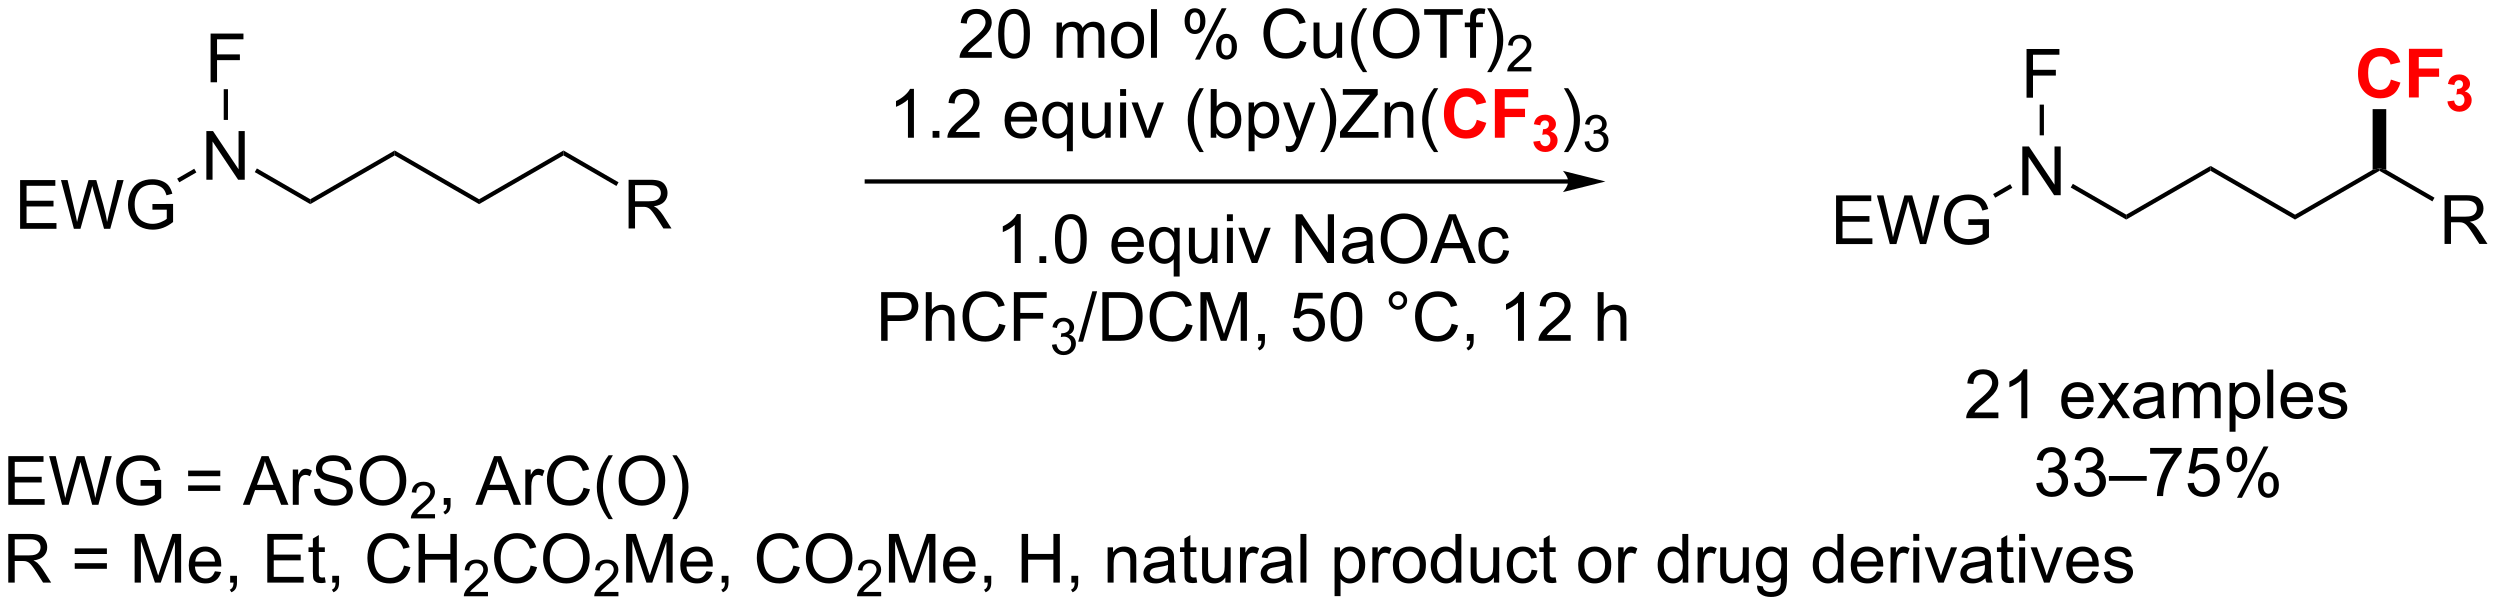 <?xml version="1.0" encoding="UTF-8"?>
<!DOCTYPE svg PUBLIC '-//W3C//DTD SVG 1.0//EN'
          'http://www.w3.org/TR/2001/REC-SVG-20010904/DTD/svg10.dtd'>
<svg stroke-dasharray="none" shape-rendering="auto" xmlns="http://www.w3.org/2000/svg" font-family="'Dialog'" text-rendering="auto" width="403" fill-opacity="1" color-interpolation="auto" color-rendering="auto" preserveAspectRatio="xMidYMid meet" font-size="12px" viewBox="0 0 403 98" fill="black" xmlns:xlink="http://www.w3.org/1999/xlink" stroke="black" image-rendering="auto" stroke-miterlimit="10" stroke-linecap="square" stroke-linejoin="miter" font-style="normal" stroke-width="1" height="98" stroke-dashoffset="0" font-weight="normal" stroke-opacity="1"
><!--Generated by the Batik Graphics2D SVG Generator--><defs id="genericDefs"
  /><g
  ><defs id="defs1"
    ><clipPath clipPathUnits="userSpaceOnUse" id="clipPath1"
      ><path d="M1.294 2.263 L303.131 2.263 L303.131 75.464 L1.294 75.464 L1.294 2.263 Z"
      /></clipPath
      ><clipPath clipPathUnits="userSpaceOnUse" id="clipPath2"
      ><path d="M-0.572 11.573 L-0.572 82.739 L292.873 82.739 L292.873 11.573 Z"
      /></clipPath
    ></defs
    ><g transform="scale(1.333,1.333) translate(-1.294,-2.263) matrix(1.029,0,0,1.029,1.882,-9.642)"
    ><path d="M1.791 38.461 L1.791 32.734 L5.932 32.734 L5.932 33.409 L2.549 33.409 L2.549 35.164 L5.718 35.164 L5.718 35.836 L2.549 35.836 L2.549 37.784 L6.065 37.784 L6.065 38.461 L1.791 38.461 ZM8.112 38.461 L6.593 32.734 L7.37 32.734 L8.242 36.487 Q8.383 37.078 8.484 37.659 Q8.703 36.742 8.742 36.602 L9.831 32.734 L10.745 32.734 L11.565 35.633 Q11.875 36.711 12.01 37.659 Q12.12 37.117 12.297 36.414 L13.195 32.734 L13.956 32.734 L12.385 38.461 L11.656 38.461 L10.448 34.096 Q10.297 33.55 10.268 33.425 Q10.179 33.82 10.101 34.096 L8.885 38.461 L8.112 38.461 ZM17.342 36.214 L17.342 35.542 L19.769 35.539 L19.769 37.664 Q19.209 38.109 18.616 38.336 Q18.022 38.56 17.397 38.56 Q16.553 38.56 15.863 38.198 Q15.175 37.836 14.824 37.154 Q14.472 36.469 14.472 35.625 Q14.472 34.789 14.821 34.065 Q15.17 33.339 15.827 32.987 Q16.483 32.636 17.34 32.636 Q17.959 32.636 18.462 32.839 Q18.965 33.039 19.248 33.398 Q19.535 33.758 19.683 34.336 L18.998 34.523 Q18.871 34.086 18.678 33.836 Q18.488 33.586 18.131 33.435 Q17.777 33.284 17.342 33.284 Q16.824 33.284 16.444 33.443 Q16.066 33.602 15.832 33.859 Q15.6 34.117 15.472 34.425 Q15.254 34.956 15.254 35.578 Q15.254 36.344 15.517 36.859 Q15.78 37.375 16.282 37.625 Q16.788 37.875 17.355 37.875 Q17.847 37.875 18.316 37.685 Q18.785 37.495 19.027 37.281 L19.027 36.214 L17.342 36.214 Z" stroke="none" clip-path="url(#clipPath2)"
    /></g
    ><g transform="matrix(1.371,0,0,1.371,0.784,-15.872)"
    ><path d="M23.692 32.711 L23.692 26.984 L24.471 26.984 L27.479 31.479 L27.479 26.984 L28.205 26.984 L28.205 32.711 L27.427 32.711 L24.419 28.211 L24.419 32.711 L23.692 32.711 Z" stroke="none" clip-path="url(#clipPath2)"
    /></g
    ><g transform="matrix(1.371,0,0,1.371,0.784,-15.872)"
    ><path d="M20.507 33.011 L20.257 32.578 L22.267 31.418 L22.517 31.851 Z" stroke="none" clip-path="url(#clipPath2)"
    /></g
    ><g transform="matrix(1.371,0,0,1.371,0.784,-15.872)"
    ><path d="M24.189 21.251 L24.189 15.524 L28.053 15.524 L28.053 16.199 L24.947 16.199 L24.947 17.972 L27.634 17.972 L27.634 18.649 L24.947 18.649 L24.947 21.251 L24.189 21.251 Z" stroke="none" clip-path="url(#clipPath2)"
    /></g
    ><g transform="matrix(1.371,0,0,1.371,0.784,-15.872)"
    ><path d="M26.233 25.677 L25.733 25.677 L25.733 22.065 L26.233 22.065 Z" stroke="none" clip-path="url(#clipPath2)"
    /></g
    ><g transform="matrix(1.371,0,0,1.371,0.784,-15.872)"
    ><path d="M29.383 31.813 L29.633 31.38 L35.907 35.002 L35.907 35.58 Z" stroke="none" clip-path="url(#clipPath2)"
    /></g
    ><g transform="matrix(1.371,0,0,1.371,0.784,-15.872)"
    ><path d="M35.907 35.58 L35.907 35.002 L45.832 29.272 L45.832 29.85 Z" stroke="none" clip-path="url(#clipPath2)"
    /></g
    ><g transform="matrix(1.371,0,0,1.371,0.784,-15.872)"
    ><path d="M45.832 29.85 L45.832 29.272 L55.757 35.002 L55.757 35.58 Z" stroke="none" clip-path="url(#clipPath2)"
    /></g
    ><g transform="matrix(1.371,0,0,1.371,0.784,-15.872)"
    ><path d="M55.757 35.58 L55.757 35.002 L65.682 29.272 L65.682 29.85 Z" stroke="none" clip-path="url(#clipPath2)"
    /></g
    ><g transform="matrix(1.371,0,0,1.371,0.784,-15.872)"
    ><path d="M73.337 38.441 L73.337 32.714 L75.876 32.714 Q76.641 32.714 77.04 32.868 Q77.438 33.022 77.675 33.412 Q77.915 33.803 77.915 34.277 Q77.915 34.886 77.519 35.306 Q77.126 35.722 76.3 35.834 Q76.602 35.98 76.758 36.121 Q77.089 36.425 77.386 36.881 L78.383 38.441 L77.43 38.441 L76.672 37.248 Q76.339 36.733 76.123 36.459 Q75.909 36.186 75.74 36.076 Q75.571 35.967 75.394 35.925 Q75.266 35.897 74.972 35.897 L74.094 35.897 L74.094 38.441 L73.337 38.441 ZM74.094 35.24 L75.722 35.24 Q76.243 35.24 76.534 35.134 Q76.829 35.027 76.98 34.79 Q77.133 34.553 77.133 34.277 Q77.133 33.871 76.837 33.61 Q76.542 33.347 75.907 33.347 L74.094 33.347 L74.094 35.24 Z" stroke="none" clip-path="url(#clipPath2)"
    /></g
    ><g transform="matrix(1.371,0,0,1.371,0.784,-15.872)"
    ><path d="M65.682 29.85 L65.682 29.272 L72.156 33.011 L71.906 33.444 Z" stroke="none" clip-path="url(#clipPath2)"
    /></g
    ><g transform="matrix(1.371,0,0,1.371,0.784,-15.872)"
    ><path d="M0.403 70.932 L0.403 65.206 L4.544 65.206 L4.544 65.88 L1.161 65.88 L1.161 67.635 L4.33 67.635 L4.33 68.307 L1.161 68.307 L1.161 70.255 L4.677 70.255 L4.677 70.932 L0.403 70.932 ZM6.724 70.932 L5.205 65.206 L5.981 65.206 L6.854 68.958 Q6.995 69.549 7.096 70.13 Q7.315 69.213 7.354 69.073 L8.442 65.206 L9.356 65.206 L10.177 68.104 Q10.487 69.182 10.622 70.13 Q10.731 69.588 10.909 68.885 L11.807 65.206 L12.567 65.206 L10.997 70.932 L10.268 70.932 L9.06 66.567 Q8.909 66.021 8.88 65.896 Q8.791 66.291 8.713 66.567 L7.497 70.932 L6.724 70.932 ZM15.954 68.685 L15.954 68.013 L18.381 68.01 L18.381 70.135 Q17.821 70.581 17.227 70.807 Q16.634 71.031 16.009 71.031 Q15.165 71.031 14.475 70.669 Q13.787 70.307 13.436 69.625 Q13.084 68.94 13.084 68.096 Q13.084 67.26 13.433 66.536 Q13.782 65.81 14.438 65.458 Q15.095 65.107 15.951 65.107 Q16.571 65.107 17.074 65.31 Q17.576 65.51 17.86 65.87 Q18.147 66.229 18.295 66.807 L17.61 66.995 Q17.483 66.557 17.29 66.307 Q17.1 66.057 16.743 65.906 Q16.389 65.755 15.954 65.755 Q15.436 65.755 15.056 65.914 Q14.678 66.073 14.444 66.331 Q14.212 66.588 14.084 66.896 Q13.866 67.427 13.866 68.049 Q13.866 68.815 14.129 69.331 Q14.392 69.846 14.894 70.096 Q15.399 70.346 15.967 70.346 Q16.459 70.346 16.928 70.156 Q17.397 69.966 17.639 69.752 L17.639 68.685 L15.954 68.685 ZM25.329 67.565 L21.548 67.565 L21.548 66.909 L25.329 66.909 L25.329 67.565 ZM25.329 69.302 L21.548 69.302 L21.548 68.646 L25.329 68.646 L25.329 69.302 ZM27.984 70.932 L30.185 65.206 L31.002 65.206 L33.346 70.932 L32.481 70.932 L31.815 69.198 L29.419 69.198 L28.791 70.932 L27.984 70.932 ZM29.638 68.581 L31.58 68.581 L30.981 66.995 Q30.708 66.271 30.575 65.807 Q30.466 66.357 30.268 66.901 L29.638 68.581 ZM33.854 70.932 L33.854 66.784 L34.487 66.784 L34.487 67.411 Q34.729 66.971 34.932 66.831 Q35.138 66.69 35.385 66.69 Q35.739 66.69 36.106 66.916 L35.864 67.567 Q35.606 67.416 35.349 67.416 Q35.12 67.416 34.935 67.555 Q34.752 67.692 34.674 67.94 Q34.557 68.315 34.557 68.76 L34.557 70.932 L33.854 70.932 ZM36.356 69.091 L37.073 69.028 Q37.122 69.458 37.307 69.734 Q37.495 70.01 37.885 70.18 Q38.276 70.349 38.763 70.349 Q39.198 70.349 39.528 70.221 Q39.862 70.091 40.023 69.867 Q40.185 69.643 40.185 69.377 Q40.185 69.107 40.028 68.906 Q39.872 68.706 39.513 68.567 Q39.283 68.479 38.495 68.289 Q37.705 68.099 37.388 67.932 Q36.979 67.716 36.776 67.398 Q36.575 67.081 36.575 66.685 Q36.575 66.252 36.82 65.875 Q37.067 65.497 37.539 65.302 Q38.013 65.107 38.591 65.107 Q39.229 65.107 39.713 65.312 Q40.2 65.518 40.461 65.916 Q40.724 66.315 40.745 66.817 L40.018 66.872 Q39.958 66.331 39.62 66.055 Q39.283 65.776 38.622 65.776 Q37.935 65.776 37.62 66.028 Q37.307 66.278 37.307 66.635 Q37.307 66.942 37.528 67.143 Q37.747 67.341 38.672 67.552 Q39.596 67.76 39.94 67.916 Q40.44 68.146 40.677 68.5 Q40.916 68.854 40.916 69.315 Q40.916 69.771 40.653 70.177 Q40.393 70.581 39.901 70.807 Q39.411 71.031 38.799 71.031 Q38.02 71.031 37.495 70.805 Q36.971 70.575 36.672 70.122 Q36.372 69.666 36.356 69.091 ZM41.721 68.143 Q41.721 66.716 42.487 65.911 Q43.252 65.104 44.463 65.104 Q45.255 65.104 45.89 65.484 Q46.528 65.862 46.862 66.539 Q47.198 67.216 47.198 68.075 Q47.198 68.948 46.846 69.635 Q46.495 70.323 45.849 70.677 Q45.205 71.031 44.458 71.031 Q43.651 71.031 43.013 70.64 Q42.377 70.247 42.049 69.573 Q41.721 68.896 41.721 68.143 ZM42.502 68.153 Q42.502 69.19 43.057 69.786 Q43.614 70.38 44.455 70.38 Q45.31 70.38 45.862 69.778 Q46.416 69.177 46.416 68.073 Q46.416 67.372 46.179 66.851 Q45.942 66.331 45.487 66.044 Q45.033 65.755 44.466 65.755 Q43.661 65.755 43.08 66.31 Q42.502 66.862 42.502 68.153 Z" stroke="none" clip-path="url(#clipPath2)"
    /></g
    ><g transform="matrix(1.371,0,0,1.371,0.784,-15.872)"
    ><path d="M50.577 72.024 L50.577 72.532 L47.737 72.532 Q47.731 72.341 47.8 72.165 Q47.907 71.876 48.145 71.595 Q48.386 71.313 48.837 70.944 Q49.536 70.37 49.782 70.034 Q50.028 69.698 50.028 69.399 Q50.028 69.087 49.804 68.872 Q49.581 68.655 49.22 68.655 Q48.839 68.655 48.61 68.884 Q48.382 69.112 48.38 69.516 L47.837 69.462 Q47.894 68.854 48.257 68.538 Q48.62 68.22 49.231 68.22 Q49.851 68.22 50.21 68.563 Q50.571 68.905 50.571 69.411 Q50.571 69.669 50.466 69.919 Q50.36 70.167 50.114 70.442 Q49.87 70.718 49.302 71.198 Q48.827 71.597 48.692 71.739 Q48.558 71.882 48.47 72.024 L50.577 72.024 Z" stroke="none" clip-path="url(#clipPath2)"
    /></g
    ><g transform="matrix(1.371,0,0,1.371,0.784,-15.872)"
    ><path d="M51.603 70.932 L51.603 70.13 L52.406 70.13 L52.406 70.932 Q52.406 71.375 52.249 71.646 Q52.093 71.916 51.752 72.065 L51.557 71.765 Q51.781 71.666 51.885 71.476 Q51.992 71.289 52.002 70.932 L51.603 70.932 ZM55.325 70.932 L57.525 65.206 L58.343 65.206 L60.687 70.932 L59.822 70.932 L59.156 69.198 L56.76 69.198 L56.132 70.932 L55.325 70.932 ZM56.978 68.581 L58.921 68.581 L58.322 66.995 Q58.049 66.271 57.916 65.807 Q57.807 66.357 57.609 66.901 L56.978 68.581 ZM61.195 70.932 L61.195 66.784 L61.828 66.784 L61.828 67.411 Q62.07 66.971 62.273 66.831 Q62.478 66.69 62.726 66.69 Q63.08 66.69 63.447 66.916 L63.205 67.567 Q62.947 67.416 62.69 67.416 Q62.46 67.416 62.275 67.555 Q62.093 67.692 62.015 67.94 Q61.898 68.315 61.898 68.76 L61.898 70.932 L61.195 70.932 ZM68.041 68.924 L68.799 69.114 Q68.562 70.049 67.942 70.541 Q67.322 71.031 66.429 71.031 Q65.502 71.031 64.921 70.653 Q64.343 70.276 64.038 69.562 Q63.736 68.846 63.736 68.026 Q63.736 67.13 64.078 66.466 Q64.421 65.799 65.052 65.453 Q65.682 65.107 66.439 65.107 Q67.299 65.107 67.885 65.544 Q68.471 65.982 68.703 66.776 L67.955 66.95 Q67.757 66.325 67.377 66.041 Q66.999 65.755 66.424 65.755 Q65.765 65.755 65.32 66.073 Q64.877 66.388 64.697 66.922 Q64.518 67.456 64.518 68.021 Q64.518 68.752 64.731 69.297 Q64.945 69.841 65.393 70.112 Q65.843 70.38 66.367 70.38 Q67.002 70.38 67.442 70.013 Q67.885 69.646 68.041 68.924 ZM70.988 72.617 Q70.404 71.883 70.001 70.898 Q69.6 69.911 69.6 68.857 Q69.6 67.927 69.902 67.075 Q70.253 66.088 70.988 65.107 L71.49 65.107 Q71.019 65.919 70.865 66.268 Q70.628 66.807 70.49 67.393 Q70.324 68.122 70.324 68.862 Q70.324 70.739 71.49 72.617 L70.988 72.617 ZM72.167 68.143 Q72.167 66.716 72.933 65.911 Q73.699 65.104 74.909 65.104 Q75.701 65.104 76.337 65.484 Q76.975 65.862 77.308 66.539 Q77.644 67.216 77.644 68.075 Q77.644 68.948 77.292 69.635 Q76.941 70.323 76.295 70.677 Q75.652 71.031 74.904 71.031 Q74.097 71.031 73.459 70.64 Q72.824 70.247 72.496 69.573 Q72.167 68.896 72.167 68.143 ZM72.949 68.153 Q72.949 69.19 73.503 69.786 Q74.061 70.38 74.902 70.38 Q75.756 70.38 76.308 69.778 Q76.863 69.177 76.863 68.073 Q76.863 67.372 76.626 66.851 Q76.389 66.331 75.933 66.044 Q75.48 65.755 74.912 65.755 Q74.107 65.755 73.527 66.31 Q72.949 66.862 72.949 68.153 ZM78.992 72.617 L78.486 72.617 Q79.656 70.739 79.656 68.862 Q79.656 68.127 79.486 67.403 Q79.353 66.817 79.117 66.278 Q78.963 65.927 78.486 65.107 L78.992 65.107 Q79.726 66.088 80.078 67.075 Q80.377 67.927 80.377 68.857 Q80.377 69.911 79.973 70.898 Q79.57 71.883 78.992 72.617 Z" stroke="none" clip-path="url(#clipPath2)"
    /></g
    ><g transform="matrix(1.371,0,0,1.371,0.784,-15.872)"
    ><path d="M0.401 80.082 L0.401 74.356 L2.94 74.356 Q3.705 74.356 4.104 74.509 Q4.502 74.663 4.739 75.053 Q4.979 75.444 4.979 75.918 Q4.979 76.527 4.583 76.947 Q4.19 77.363 3.364 77.475 Q3.666 77.621 3.823 77.762 Q4.153 78.067 4.45 78.522 L5.448 80.082 L4.495 80.082 L3.737 78.889 Q3.403 78.374 3.187 78.1 Q2.974 77.827 2.804 77.718 Q2.635 77.608 2.458 77.567 Q2.33 77.538 2.036 77.538 L1.159 77.538 L1.159 80.082 L0.401 80.082 ZM1.159 76.882 L2.786 76.882 Q3.307 76.882 3.599 76.775 Q3.893 76.668 4.044 76.431 Q4.198 76.194 4.198 75.918 Q4.198 75.512 3.901 75.251 Q3.606 74.988 2.971 74.988 L1.159 74.988 L1.159 76.882 ZM11.997 76.715 L8.216 76.715 L8.216 76.059 L11.997 76.059 L11.997 76.715 ZM11.997 78.452 L8.216 78.452 L8.216 77.796 L11.997 77.796 L11.997 78.452 ZM15.259 80.082 L15.259 74.356 L16.399 74.356 L17.756 78.41 Q17.944 78.975 18.03 79.257 Q18.126 78.944 18.334 78.34 L19.704 74.356 L20.725 74.356 L20.725 80.082 L19.993 80.082 L19.993 75.288 L18.329 80.082 L17.647 80.082 L15.991 75.207 L15.991 80.082 L15.259 80.082 ZM24.696 78.746 L25.423 78.835 Q25.251 79.473 24.785 79.824 Q24.321 80.176 23.6 80.176 Q22.689 80.176 22.155 79.616 Q21.623 79.053 21.623 78.043 Q21.623 76.996 22.162 76.418 Q22.701 75.84 23.561 75.84 Q24.392 75.84 24.918 76.408 Q25.446 76.973 25.446 77.999 Q25.446 78.061 25.444 78.186 L22.35 78.186 Q22.389 78.871 22.735 79.236 Q23.084 79.598 23.602 79.598 Q23.991 79.598 24.264 79.395 Q24.537 79.192 24.696 78.746 ZM22.389 77.608 L24.704 77.608 Q24.657 77.085 24.439 76.824 Q24.102 76.418 23.569 76.418 Q23.084 76.418 22.754 76.744 Q22.423 77.067 22.389 77.608 ZM26.489 80.082 L26.489 79.28 L27.291 79.28 L27.291 80.082 Q27.291 80.525 27.135 80.796 Q26.979 81.067 26.638 81.215 L26.442 80.915 Q26.666 80.817 26.77 80.626 Q26.877 80.439 26.888 80.082 L26.489 80.082 ZM30.856 80.082 L30.856 74.356 L34.997 74.356 L34.997 75.03 L31.614 75.03 L31.614 76.785 L34.783 76.785 L34.783 77.457 L31.614 77.457 L31.614 79.405 L35.13 79.405 L35.13 80.082 L30.856 80.082 ZM37.622 79.452 L37.724 80.074 Q37.427 80.137 37.192 80.137 Q36.81 80.137 36.599 80.017 Q36.388 79.895 36.302 79.697 Q36.216 79.499 36.216 78.866 L36.216 76.481 L35.7 76.481 L35.7 75.934 L36.216 75.934 L36.216 74.905 L36.916 74.483 L36.916 75.934 L37.622 75.934 L37.622 76.481 L36.916 76.481 L36.916 78.905 Q36.916 79.207 36.953 79.293 Q36.989 79.379 37.073 79.431 Q37.158 79.481 37.315 79.481 Q37.432 79.481 37.622 79.452 ZM38.493 80.082 L38.493 79.28 L39.295 79.28 L39.295 80.082 Q39.295 80.525 39.139 80.796 Q38.983 81.067 38.642 81.215 L38.446 80.915 Q38.67 80.817 38.774 80.626 Q38.881 80.439 38.892 80.082 L38.493 80.082 ZM46.931 78.074 L47.688 78.264 Q47.452 79.199 46.832 79.692 Q46.212 80.181 45.319 80.181 Q44.392 80.181 43.811 79.803 Q43.233 79.426 42.928 78.712 Q42.626 77.996 42.626 77.176 Q42.626 76.28 42.967 75.616 Q43.311 74.949 43.941 74.603 Q44.571 74.257 45.329 74.257 Q46.188 74.257 46.774 74.694 Q47.36 75.132 47.592 75.926 L46.845 76.1 Q46.647 75.475 46.267 75.192 Q45.889 74.905 45.313 74.905 Q44.655 74.905 44.209 75.223 Q43.767 75.538 43.587 76.072 Q43.407 76.606 43.407 77.171 Q43.407 77.902 43.621 78.447 Q43.834 78.991 44.282 79.262 Q44.733 79.53 45.256 79.53 Q45.892 79.53 46.332 79.163 Q46.774 78.796 46.931 78.074 ZM48.645 80.082 L48.645 74.356 L49.403 74.356 L49.403 76.707 L52.38 76.707 L52.38 74.356 L53.138 74.356 L53.138 80.082 L52.38 80.082 L52.38 77.382 L49.403 77.382 L49.403 80.082 L48.645 80.082 Z" stroke="none" clip-path="url(#clipPath2)"
    /></g
    ><g transform="matrix(1.371,0,0,1.371,0.784,-15.872)"
    ><path d="M56.804 81.174 L56.804 81.682 L53.964 81.682 Q53.958 81.491 54.026 81.315 Q54.134 81.026 54.372 80.745 Q54.612 80.463 55.063 80.094 Q55.763 79.52 56.009 79.184 Q56.255 78.848 56.255 78.549 Q56.255 78.237 56.03 78.022 Q55.808 77.805 55.446 77.805 Q55.065 77.805 54.837 78.034 Q54.608 78.262 54.606 78.666 L54.063 78.612 Q54.12 78.004 54.483 77.688 Q54.847 77.37 55.458 77.37 Q56.077 77.37 56.437 77.713 Q56.798 78.055 56.798 78.561 Q56.798 78.819 56.692 79.069 Q56.587 79.317 56.341 79.592 Q56.097 79.868 55.528 80.348 Q55.054 80.747 54.919 80.889 Q54.784 81.032 54.696 81.174 L56.804 81.174 Z" stroke="none" clip-path="url(#clipPath2)"
    /></g
    ><g transform="matrix(1.371,0,0,1.371,0.784,-15.872)"
    ><path d="M61.822 78.074 L62.58 78.264 Q62.343 79.199 61.723 79.692 Q61.104 80.181 60.21 80.181 Q59.283 80.181 58.703 79.803 Q58.124 79.426 57.82 78.712 Q57.518 77.996 57.518 77.176 Q57.518 76.28 57.859 75.616 Q58.203 74.949 58.833 74.603 Q59.463 74.257 60.221 74.257 Q61.08 74.257 61.666 74.694 Q62.252 75.132 62.484 75.926 L61.736 76.1 Q61.538 75.475 61.158 75.192 Q60.781 74.905 60.205 74.905 Q59.546 74.905 59.101 75.223 Q58.658 75.538 58.479 76.072 Q58.299 76.606 58.299 77.171 Q58.299 77.902 58.512 78.447 Q58.726 78.991 59.174 79.262 Q59.624 79.53 60.148 79.53 Q60.783 79.53 61.223 79.163 Q61.666 78.796 61.822 78.074 ZM63.285 77.293 Q63.285 75.866 64.05 75.061 Q64.816 74.254 66.027 74.254 Q66.818 74.254 67.454 74.634 Q68.092 75.012 68.425 75.689 Q68.761 76.366 68.761 77.225 Q68.761 78.098 68.41 78.785 Q68.058 79.473 67.412 79.827 Q66.769 80.181 66.022 80.181 Q65.214 80.181 64.576 79.79 Q63.941 79.397 63.613 78.723 Q63.285 78.046 63.285 77.293 ZM64.066 77.303 Q64.066 78.34 64.621 78.936 Q65.178 79.53 66.019 79.53 Q66.873 79.53 67.425 78.928 Q67.98 78.327 67.98 77.223 Q67.98 76.522 67.743 76.001 Q67.506 75.481 67.05 75.194 Q66.597 74.905 66.029 74.905 Q65.225 74.905 64.644 75.46 Q64.066 76.012 64.066 77.303 Z" stroke="none" clip-path="url(#clipPath2)"
    /></g
    ><g transform="matrix(1.371,0,0,1.371,0.784,-15.872)"
    ><path d="M72.141 81.174 L72.141 81.682 L69.301 81.682 Q69.295 81.491 69.363 81.315 Q69.471 81.026 69.709 80.745 Q69.949 80.463 70.4 80.094 Q71.1 79.52 71.346 79.184 Q71.592 78.848 71.592 78.549 Q71.592 78.237 71.367 78.022 Q71.145 77.805 70.783 77.805 Q70.402 77.805 70.174 78.034 Q69.945 78.262 69.943 78.666 L69.4 78.612 Q69.457 78.004 69.82 77.688 Q70.184 77.37 70.795 77.37 Q71.414 77.37 71.773 77.713 Q72.135 78.055 72.135 78.561 Q72.135 78.819 72.029 79.069 Q71.924 79.317 71.678 79.592 Q71.434 79.868 70.865 80.348 Q70.391 80.747 70.256 80.889 Q70.121 81.032 70.033 81.174 L72.141 81.174 Z" stroke="none" clip-path="url(#clipPath2)"
    /></g
    ><g transform="matrix(1.371,0,0,1.371,0.784,-15.872)"
    ><path d="M73.05 80.082 L73.05 74.356 L74.191 74.356 L75.547 78.41 Q75.735 78.975 75.821 79.257 Q75.917 78.944 76.125 78.34 L77.495 74.356 L78.516 74.356 L78.516 80.082 L77.784 80.082 L77.784 75.288 L76.12 80.082 L75.438 80.082 L73.782 75.207 L73.782 80.082 L73.05 80.082 ZM82.487 78.746 L83.214 78.835 Q83.042 79.473 82.576 79.824 Q82.112 80.176 81.391 80.176 Q80.48 80.176 79.946 79.616 Q79.414 79.053 79.414 78.043 Q79.414 76.996 79.954 76.418 Q80.493 75.84 81.352 75.84 Q82.183 75.84 82.709 76.408 Q83.237 76.973 83.237 77.999 Q83.237 78.061 83.235 78.186 L80.141 78.186 Q80.18 78.871 80.526 79.236 Q80.875 79.598 81.394 79.598 Q81.782 79.598 82.055 79.395 Q82.329 79.192 82.487 78.746 ZM80.18 77.608 L82.495 77.608 Q82.448 77.085 82.23 76.824 Q81.894 76.418 81.36 76.418 Q80.875 76.418 80.545 76.744 Q80.214 77.067 80.18 77.608 ZM84.28 80.082 L84.28 79.28 L85.082 79.28 L85.082 80.082 Q85.082 80.525 84.926 80.796 Q84.77 81.067 84.429 81.215 L84.233 80.915 Q84.457 80.817 84.562 80.626 Q84.668 80.439 84.679 80.082 L84.28 80.082 ZM92.718 78.074 L93.476 78.264 Q93.239 79.199 92.619 79.692 Q91.999 80.181 91.106 80.181 Q90.179 80.181 89.598 79.803 Q89.02 79.426 88.715 78.712 Q88.413 77.996 88.413 77.176 Q88.413 76.28 88.754 75.616 Q89.098 74.949 89.728 74.603 Q90.358 74.257 91.116 74.257 Q91.976 74.257 92.562 74.694 Q93.147 75.132 93.379 75.926 L92.632 76.1 Q92.434 75.475 92.054 75.192 Q91.676 74.905 91.101 74.905 Q90.442 74.905 89.996 75.223 Q89.554 75.538 89.374 76.072 Q89.194 76.606 89.194 77.171 Q89.194 77.902 89.408 78.447 Q89.621 78.991 90.069 79.262 Q90.52 79.53 91.043 79.53 Q91.679 79.53 92.119 79.163 Q92.562 78.796 92.718 78.074 ZM94.18 77.293 Q94.18 75.866 94.946 75.061 Q95.711 74.254 96.922 74.254 Q97.714 74.254 98.349 74.634 Q98.987 75.012 99.321 75.689 Q99.657 76.366 99.657 77.225 Q99.657 78.098 99.305 78.785 Q98.954 79.473 98.308 79.827 Q97.664 80.181 96.917 80.181 Q96.11 80.181 95.472 79.79 Q94.836 79.397 94.508 78.723 Q94.18 78.046 94.18 77.293 ZM94.961 77.303 Q94.961 78.34 95.516 78.936 Q96.073 79.53 96.914 79.53 Q97.769 79.53 98.321 78.928 Q98.875 78.327 98.875 77.223 Q98.875 76.522 98.638 76.001 Q98.401 75.481 97.946 75.194 Q97.493 74.905 96.925 74.905 Q96.12 74.905 95.539 75.46 Q94.961 76.012 94.961 77.303 Z" stroke="none" clip-path="url(#clipPath2)"
    /></g
    ><g transform="matrix(1.371,0,0,1.371,0.784,-15.872)"
    ><path d="M103.036 81.174 L103.036 81.682 L100.196 81.682 Q100.191 81.491 100.259 81.315 Q100.366 81.026 100.605 80.745 Q100.845 80.463 101.296 80.094 Q101.995 79.52 102.241 79.184 Q102.487 78.848 102.487 78.549 Q102.487 78.237 102.263 78.022 Q102.04 77.805 101.679 77.805 Q101.298 77.805 101.069 78.034 Q100.841 78.262 100.839 78.666 L100.296 78.612 Q100.353 78.004 100.716 77.688 Q101.079 77.37 101.691 77.37 Q102.31 77.37 102.669 77.713 Q103.03 78.055 103.03 78.561 Q103.03 78.819 102.925 79.069 Q102.819 79.317 102.573 79.592 Q102.329 79.868 101.761 80.348 Q101.286 80.747 101.151 80.889 Q101.017 81.032 100.929 81.174 L103.036 81.174 Z" stroke="none" clip-path="url(#clipPath2)"
    /></g
    ><g transform="matrix(1.371,0,0,1.371,0.784,-15.872)"
    ><path d="M103.945 80.082 L103.945 74.356 L105.086 74.356 L106.443 78.41 Q106.63 78.975 106.716 79.257 Q106.812 78.944 107.021 78.34 L108.391 74.356 L109.412 74.356 L109.412 80.082 L108.68 80.082 L108.68 75.288 L107.016 80.082 L106.333 80.082 L104.677 75.207 L104.677 80.082 L103.945 80.082 ZM113.383 78.746 L114.109 78.835 Q113.938 79.473 113.471 79.824 Q113.008 80.176 112.287 80.176 Q111.375 80.176 110.841 79.616 Q110.31 79.053 110.31 78.043 Q110.31 76.996 110.849 76.418 Q111.388 75.84 112.247 75.84 Q113.078 75.84 113.604 76.408 Q114.133 76.973 114.133 77.999 Q114.133 78.061 114.13 78.186 L111.037 78.186 Q111.076 78.871 111.422 79.236 Q111.771 79.598 112.289 79.598 Q112.677 79.598 112.951 79.395 Q113.224 79.192 113.383 78.746 ZM111.076 77.608 L113.391 77.608 Q113.344 77.085 113.125 76.824 Q112.789 76.418 112.255 76.418 Q111.771 76.418 111.44 76.744 Q111.109 77.067 111.076 77.608 ZM115.176 80.082 L115.176 79.28 L115.978 79.28 L115.978 80.082 Q115.978 80.525 115.822 80.796 Q115.665 81.067 115.324 81.215 L115.129 80.915 Q115.353 80.817 115.457 80.626 Q115.564 80.439 115.574 80.082 L115.176 80.082 ZM119.551 80.082 L119.551 74.356 L120.309 74.356 L120.309 76.707 L123.285 76.707 L123.285 74.356 L124.043 74.356 L124.043 80.082 L123.285 80.082 L123.285 77.382 L120.309 77.382 L120.309 80.082 L119.551 80.082 ZM125.398 80.082 L125.398 79.28 L126.201 79.28 L126.201 80.082 Q126.201 80.525 126.044 80.796 Q125.888 81.067 125.547 81.215 L125.352 80.915 Q125.576 80.817 125.68 80.626 Q125.787 80.439 125.797 80.082 L125.398 80.082 ZM129.661 80.082 L129.661 75.934 L130.294 75.934 L130.294 76.522 Q130.75 75.84 131.615 75.84 Q131.99 75.84 132.302 75.975 Q132.617 76.108 132.774 76.327 Q132.93 76.546 132.992 76.848 Q133.031 77.043 133.031 77.53 L133.031 80.082 L132.328 80.082 L132.328 77.559 Q132.328 77.129 132.245 76.915 Q132.164 76.702 131.956 76.577 Q131.747 76.449 131.466 76.449 Q131.016 76.449 130.69 76.736 Q130.365 77.02 130.365 77.817 L130.365 80.082 L129.661 80.082 ZM136.816 79.569 Q136.426 79.902 136.064 80.04 Q135.704 80.176 135.29 80.176 Q134.606 80.176 134.238 79.843 Q133.871 79.507 133.871 78.988 Q133.871 78.684 134.009 78.431 Q134.15 78.178 134.374 78.027 Q134.598 77.874 134.879 77.796 Q135.087 77.741 135.504 77.692 Q136.356 77.59 136.759 77.449 Q136.762 77.303 136.762 77.264 Q136.762 76.835 136.564 76.66 Q136.293 76.421 135.762 76.421 Q135.267 76.421 135.03 76.595 Q134.793 76.77 134.681 77.21 L133.994 77.116 Q134.087 76.676 134.301 76.405 Q134.517 76.132 134.923 75.986 Q135.329 75.84 135.863 75.84 Q136.395 75.84 136.725 75.965 Q137.059 76.09 137.215 76.28 Q137.371 76.468 137.434 76.757 Q137.47 76.936 137.47 77.405 L137.47 78.343 Q137.47 79.324 137.514 79.585 Q137.559 79.843 137.691 80.082 L136.957 80.082 Q136.848 79.863 136.816 79.569 ZM136.759 77.999 Q136.376 78.155 135.611 78.264 Q135.176 78.327 134.996 78.405 Q134.816 78.483 134.718 78.634 Q134.621 78.785 134.621 78.968 Q134.621 79.249 134.835 79.436 Q135.048 79.624 135.457 79.624 Q135.863 79.624 136.178 79.447 Q136.496 79.27 136.645 78.96 Q136.759 78.723 136.759 78.257 L136.759 77.999 ZM140.094 79.452 L140.195 80.074 Q139.899 80.137 139.664 80.137 Q139.281 80.137 139.07 80.017 Q138.859 79.895 138.774 79.697 Q138.688 79.499 138.688 78.866 L138.688 76.481 L138.172 76.481 L138.172 75.934 L138.688 75.934 L138.688 74.905 L139.388 74.483 L139.388 75.934 L140.094 75.934 L140.094 76.481 L139.388 76.481 L139.388 78.905 Q139.388 79.207 139.424 79.293 Q139.461 79.379 139.544 79.431 Q139.63 79.481 139.786 79.481 Q139.904 79.481 140.094 79.452 ZM143.501 80.082 L143.501 79.473 Q143.017 80.176 142.184 80.176 Q141.816 80.176 141.499 80.035 Q141.181 79.895 141.025 79.681 Q140.871 79.468 140.809 79.16 Q140.767 78.952 140.767 78.504 L140.767 75.934 L141.47 75.934 L141.47 78.233 Q141.47 78.785 141.512 78.975 Q141.579 79.254 141.793 79.413 Q142.009 79.569 142.324 79.569 Q142.642 79.569 142.918 79.408 Q143.197 79.246 143.311 78.968 Q143.426 78.686 143.426 78.155 L143.426 75.934 L144.129 75.934 L144.129 80.082 L143.501 80.082 ZM145.224 80.082 L145.224 75.934 L145.857 75.934 L145.857 76.561 Q146.099 76.121 146.302 75.981 Q146.508 75.84 146.755 75.84 Q147.109 75.84 147.477 76.067 L147.234 76.718 Q146.977 76.567 146.719 76.567 Q146.49 76.567 146.305 76.704 Q146.122 76.843 146.044 77.09 Q145.927 77.465 145.927 77.91 L145.927 80.082 L145.224 80.082 ZM150.602 79.569 Q150.211 79.902 149.849 80.04 Q149.49 80.176 149.076 80.176 Q148.391 80.176 148.024 79.843 Q147.656 79.507 147.656 78.988 Q147.656 78.684 147.794 78.431 Q147.935 78.178 148.159 78.027 Q148.383 77.874 148.664 77.796 Q148.872 77.741 149.289 77.692 Q150.141 77.59 150.544 77.449 Q150.547 77.303 150.547 77.264 Q150.547 76.835 150.349 76.66 Q150.078 76.421 149.547 76.421 Q149.052 76.421 148.815 76.595 Q148.578 76.77 148.466 77.21 L147.779 77.116 Q147.872 76.676 148.086 76.405 Q148.302 76.132 148.708 75.986 Q149.115 75.84 149.649 75.84 Q150.18 75.84 150.511 75.965 Q150.844 76.09 151 76.28 Q151.156 76.468 151.219 76.757 Q151.255 76.936 151.255 77.405 L151.255 78.343 Q151.255 79.324 151.299 79.585 Q151.344 79.843 151.477 80.082 L150.742 80.082 Q150.633 79.863 150.602 79.569 ZM150.544 77.999 Q150.161 78.155 149.396 78.264 Q148.961 78.327 148.781 78.405 Q148.602 78.483 148.503 78.634 Q148.406 78.785 148.406 78.968 Q148.406 79.249 148.62 79.436 Q148.833 79.624 149.242 79.624 Q149.649 79.624 149.964 79.447 Q150.281 79.27 150.43 78.96 Q150.544 78.723 150.544 78.257 L150.544 77.999 ZM152.329 80.082 L152.329 74.356 L153.033 74.356 L153.033 80.082 L152.329 80.082 ZM156.345 81.673 L156.345 75.934 L156.986 75.934 L156.986 76.473 Q157.212 76.155 157.496 75.999 Q157.783 75.84 158.189 75.84 Q158.72 75.84 159.126 76.113 Q159.533 76.387 159.738 76.884 Q159.947 77.382 159.947 77.975 Q159.947 78.613 159.718 79.124 Q159.488 79.632 159.053 79.905 Q158.619 80.176 158.137 80.176 Q157.785 80.176 157.506 80.027 Q157.228 79.879 157.048 79.652 L157.048 81.673 L156.345 81.673 ZM156.981 78.03 Q156.981 78.832 157.303 79.215 Q157.629 79.598 158.09 79.598 Q158.559 79.598 158.892 79.202 Q159.228 78.803 159.228 77.973 Q159.228 77.178 158.9 76.785 Q158.574 76.389 158.121 76.389 Q157.673 76.389 157.327 76.811 Q156.981 77.231 156.981 78.03 ZM160.786 80.082 L160.786 75.934 L161.419 75.934 L161.419 76.561 Q161.661 76.121 161.865 75.981 Q162.07 75.84 162.318 75.84 Q162.672 75.84 163.039 76.067 L162.797 76.718 Q162.539 76.567 162.281 76.567 Q162.052 76.567 161.867 76.704 Q161.685 76.843 161.607 77.09 Q161.49 77.465 161.49 77.91 L161.49 80.082 L160.786 80.082 ZM163.195 78.007 Q163.195 76.856 163.836 76.301 Q164.372 75.84 165.141 75.84 Q165.997 75.84 166.539 76.4 Q167.083 76.96 167.083 77.949 Q167.083 78.749 166.841 79.21 Q166.602 79.668 166.143 79.923 Q165.685 80.176 165.141 80.176 Q164.271 80.176 163.732 79.619 Q163.195 79.059 163.195 78.007 ZM163.919 78.007 Q163.919 78.803 164.266 79.202 Q164.615 79.598 165.141 79.598 Q165.664 79.598 166.011 79.199 Q166.359 78.801 166.359 77.983 Q166.359 77.215 166.011 76.819 Q165.661 76.421 165.141 76.421 Q164.615 76.421 164.266 76.817 Q163.919 77.21 163.919 78.007 ZM170.598 80.082 L170.598 79.559 Q170.204 80.176 169.439 80.176 Q168.941 80.176 168.525 79.902 Q168.111 79.629 167.881 79.139 Q167.652 78.647 167.652 78.012 Q167.652 77.389 167.858 76.884 Q168.066 76.379 168.481 76.111 Q168.895 75.84 169.408 75.84 Q169.783 75.84 170.074 75.999 Q170.369 76.155 170.551 76.41 L170.551 74.356 L171.251 74.356 L171.251 80.082 L170.598 80.082 ZM168.376 78.012 Q168.376 78.809 168.712 79.204 Q169.048 79.598 169.504 79.598 Q169.965 79.598 170.288 79.22 Q170.611 78.843 170.611 78.069 Q170.611 77.218 170.283 76.819 Q169.954 76.421 169.473 76.421 Q169.004 76.421 168.689 76.803 Q168.376 77.186 168.376 78.012 ZM175.076 80.082 L175.076 79.473 Q174.591 80.176 173.758 80.176 Q173.391 80.176 173.073 80.035 Q172.755 79.895 172.599 79.681 Q172.445 79.468 172.383 79.16 Q172.341 78.952 172.341 78.504 L172.341 75.934 L173.044 75.934 L173.044 78.233 Q173.044 78.785 173.086 78.975 Q173.154 79.254 173.367 79.413 Q173.583 79.569 173.899 79.569 Q174.216 79.569 174.492 79.408 Q174.771 79.246 174.886 78.968 Q175 78.686 175 78.155 L175 75.934 L175.703 75.934 L175.703 80.082 L175.076 80.082 ZM179.512 78.561 L180.204 78.652 Q180.09 79.366 179.624 79.772 Q179.158 80.176 178.478 80.176 Q177.626 80.176 177.108 79.619 Q176.59 79.061 176.59 78.022 Q176.59 77.35 176.811 76.848 Q177.035 76.343 177.491 76.093 Q177.947 75.84 178.481 75.84 Q179.158 75.84 179.587 76.181 Q180.017 76.522 180.137 77.152 L179.454 77.257 Q179.356 76.84 179.108 76.629 Q178.861 76.418 178.509 76.418 Q177.978 76.418 177.645 76.798 Q177.314 77.178 177.314 78.004 Q177.314 78.84 177.634 79.22 Q177.954 79.598 178.47 79.598 Q178.884 79.598 179.16 79.345 Q179.439 79.09 179.512 78.561 ZM182.34 79.452 L182.441 80.074 Q182.145 80.137 181.91 80.137 Q181.527 80.137 181.316 80.017 Q181.106 79.895 181.02 79.697 Q180.934 79.499 180.934 78.866 L180.934 76.481 L180.418 76.481 L180.418 75.934 L180.934 75.934 L180.934 74.905 L181.634 74.483 L181.634 75.934 L182.34 75.934 L182.34 76.481 L181.634 76.481 L181.634 78.905 Q181.634 79.207 181.671 79.293 Q181.707 79.379 181.79 79.431 Q181.876 79.481 182.033 79.481 Q182.15 79.481 182.34 79.452 ZM184.988 78.007 Q184.988 76.856 185.629 76.301 Q186.165 75.84 186.934 75.84 Q187.79 75.84 188.332 76.4 Q188.876 76.96 188.876 77.949 Q188.876 78.749 188.634 79.21 Q188.395 79.668 187.936 79.923 Q187.478 80.176 186.934 80.176 Q186.064 80.176 185.525 79.619 Q184.988 79.059 184.988 78.007 ZM185.712 78.007 Q185.712 78.803 186.059 79.202 Q186.408 79.598 186.934 79.598 Q187.457 79.598 187.803 79.199 Q188.152 78.801 188.152 77.983 Q188.152 77.215 187.803 76.819 Q187.454 76.421 186.934 76.421 Q186.408 76.421 186.059 76.817 Q185.712 77.21 185.712 78.007 ZM189.693 80.082 L189.693 75.934 L190.326 75.934 L190.326 76.561 Q190.568 76.121 190.771 75.981 Q190.977 75.84 191.224 75.84 Q191.578 75.84 191.945 76.067 L191.703 76.718 Q191.445 76.567 191.188 76.567 Q190.958 76.567 190.774 76.704 Q190.591 76.843 190.513 77.09 Q190.396 77.465 190.396 77.91 L190.396 80.082 L189.693 80.082 ZM197.277 80.082 L197.277 79.559 Q196.884 80.176 196.119 80.176 Q195.621 80.176 195.204 79.902 Q194.79 79.629 194.561 79.139 Q194.332 78.647 194.332 78.012 Q194.332 77.389 194.538 76.884 Q194.746 76.379 195.16 76.111 Q195.574 75.84 196.087 75.84 Q196.462 75.84 196.754 75.999 Q197.048 76.155 197.231 76.41 L197.231 74.356 L197.931 74.356 L197.931 80.082 L197.277 80.082 ZM195.056 78.012 Q195.056 78.809 195.392 79.204 Q195.728 79.598 196.184 79.598 Q196.645 79.598 196.968 79.22 Q197.29 78.843 197.29 78.069 Q197.29 77.218 196.962 76.819 Q196.634 76.421 196.152 76.421 Q195.684 76.421 195.369 76.803 Q195.056 77.186 195.056 78.012 ZM199.029 80.082 L199.029 75.934 L199.661 75.934 L199.661 76.561 Q199.904 76.121 200.107 75.981 Q200.312 75.84 200.56 75.84 Q200.914 75.84 201.281 76.067 L201.039 76.718 Q200.781 76.567 200.524 76.567 Q200.294 76.567 200.109 76.704 Q199.927 76.843 199.849 77.09 Q199.732 77.465 199.732 77.91 L199.732 80.082 L199.029 80.082 ZM204.419 80.082 L204.419 79.473 Q203.935 80.176 203.102 80.176 Q202.734 80.176 202.417 80.035 Q202.099 79.895 201.943 79.681 Q201.789 79.468 201.727 79.16 Q201.685 78.952 201.685 78.504 L201.685 75.934 L202.388 75.934 L202.388 78.233 Q202.388 78.785 202.43 78.975 Q202.497 79.254 202.711 79.413 Q202.927 79.569 203.242 79.569 Q203.56 79.569 203.836 79.408 Q204.115 79.246 204.229 78.968 Q204.344 78.686 204.344 78.155 L204.344 75.934 L205.047 75.934 L205.047 80.082 L204.419 80.082 ZM206.02 80.426 L206.704 80.527 Q206.746 80.845 206.941 80.988 Q207.204 81.184 207.658 81.184 Q208.145 81.184 208.41 80.988 Q208.676 80.793 208.77 80.442 Q208.824 80.228 208.822 79.538 Q208.361 80.082 207.673 80.082 Q206.816 80.082 206.348 79.465 Q205.879 78.848 205.879 77.983 Q205.879 77.389 206.093 76.889 Q206.309 76.387 206.718 76.113 Q207.126 75.84 207.676 75.84 Q208.41 75.84 208.887 76.434 L208.887 75.934 L209.535 75.934 L209.535 79.52 Q209.535 80.488 209.337 80.892 Q209.142 81.298 208.712 81.533 Q208.285 81.767 207.66 81.767 Q206.918 81.767 206.46 81.431 Q206.004 81.098 206.02 80.426 ZM206.603 77.934 Q206.603 78.749 206.926 79.124 Q207.251 79.499 207.738 79.499 Q208.223 79.499 208.551 79.126 Q208.879 78.754 208.879 77.957 Q208.879 77.194 208.54 76.809 Q208.204 76.421 207.728 76.421 Q207.259 76.421 206.931 76.803 Q206.603 77.184 206.603 77.934 ZM215.512 80.082 L215.512 79.559 Q215.119 80.176 214.353 80.176 Q213.856 80.176 213.439 79.902 Q213.025 79.629 212.796 79.139 Q212.566 78.647 212.566 78.012 Q212.566 77.389 212.772 76.884 Q212.981 76.379 213.395 76.111 Q213.809 75.84 214.322 75.84 Q214.697 75.84 214.988 75.999 Q215.283 76.155 215.465 76.41 L215.465 74.356 L216.165 74.356 L216.165 80.082 L215.512 80.082 ZM213.29 78.012 Q213.29 78.809 213.626 79.204 Q213.962 79.598 214.418 79.598 Q214.879 79.598 215.202 79.22 Q215.525 78.843 215.525 78.069 Q215.525 77.218 215.197 76.819 Q214.869 76.421 214.387 76.421 Q213.918 76.421 213.603 76.803 Q213.29 77.186 213.29 78.012 ZM220.109 78.746 L220.836 78.835 Q220.664 79.473 220.198 79.824 Q219.734 80.176 219.013 80.176 Q218.102 80.176 217.568 79.616 Q217.036 79.053 217.036 78.043 Q217.036 76.996 217.576 76.418 Q218.115 75.84 218.974 75.84 Q219.805 75.84 220.331 76.408 Q220.859 76.973 220.859 77.999 Q220.859 78.061 220.857 78.186 L217.763 78.186 Q217.802 78.871 218.149 79.236 Q218.497 79.598 219.016 79.598 Q219.404 79.598 219.677 79.395 Q219.951 79.192 220.109 78.746 ZM217.802 77.608 L220.117 77.608 Q220.07 77.085 219.852 76.824 Q219.516 76.418 218.982 76.418 Q218.497 76.418 218.167 76.744 Q217.836 77.067 217.802 77.608 ZM221.712 80.082 L221.712 75.934 L222.345 75.934 L222.345 76.561 Q222.587 76.121 222.79 75.981 Q222.996 75.84 223.244 75.84 Q223.598 75.84 223.965 76.067 L223.723 76.718 Q223.465 76.567 223.207 76.567 Q222.978 76.567 222.793 76.704 Q222.611 76.843 222.533 77.09 Q222.415 77.465 222.415 77.91 L222.415 80.082 L221.712 80.082 ZM224.387 75.163 L224.387 74.356 L225.09 74.356 L225.09 75.163 L224.387 75.163 ZM224.387 80.082 L224.387 75.934 L225.09 75.934 L225.09 80.082 L224.387 80.082 ZM227.312 80.082 L225.734 75.934 L226.477 75.934 L227.367 78.418 Q227.513 78.819 227.633 79.254 Q227.727 78.926 227.896 78.465 L228.818 75.934 L229.539 75.934 L227.969 80.082 L227.312 80.082 ZM232.867 79.569 Q232.477 79.902 232.115 80.04 Q231.755 80.176 231.341 80.176 Q230.656 80.176 230.289 79.843 Q229.922 79.507 229.922 78.988 Q229.922 78.684 230.06 78.431 Q230.201 78.178 230.424 78.027 Q230.649 77.874 230.93 77.796 Q231.138 77.741 231.555 77.692 Q232.406 77.59 232.81 77.449 Q232.812 77.303 232.812 77.264 Q232.812 76.835 232.615 76.66 Q232.344 76.421 231.812 76.421 Q231.318 76.421 231.081 76.595 Q230.844 76.77 230.732 77.21 L230.044 77.116 Q230.138 76.676 230.352 76.405 Q230.568 76.132 230.974 75.986 Q231.38 75.84 231.914 75.84 Q232.445 75.84 232.776 75.965 Q233.109 76.09 233.266 76.28 Q233.422 76.468 233.484 76.757 Q233.521 76.936 233.521 77.405 L233.521 78.343 Q233.521 79.324 233.565 79.585 Q233.609 79.843 233.742 80.082 L233.008 80.082 Q232.899 79.863 232.867 79.569 ZM232.81 77.999 Q232.427 78.155 231.661 78.264 Q231.227 78.327 231.047 78.405 Q230.867 78.483 230.768 78.634 Q230.672 78.785 230.672 78.968 Q230.672 79.249 230.886 79.436 Q231.099 79.624 231.508 79.624 Q231.914 79.624 232.229 79.447 Q232.547 79.27 232.695 78.96 Q232.81 78.723 232.81 78.257 L232.81 77.999 ZM236.145 79.452 L236.246 80.074 Q235.949 80.137 235.715 80.137 Q235.332 80.137 235.121 80.017 Q234.91 79.895 234.824 79.697 Q234.738 79.499 234.738 78.866 L234.738 76.481 L234.223 76.481 L234.223 75.934 L234.738 75.934 L234.738 74.905 L235.439 74.483 L235.439 75.934 L236.145 75.934 L236.145 76.481 L235.439 76.481 L235.439 78.905 Q235.439 79.207 235.475 79.293 Q235.512 79.379 235.595 79.431 Q235.681 79.481 235.837 79.481 Q235.954 79.481 236.145 79.452 ZM236.836 75.163 L236.836 74.356 L237.539 74.356 L237.539 75.163 L236.836 75.163 ZM236.836 80.082 L236.836 75.934 L237.539 75.934 L237.539 80.082 L236.836 80.082 ZM239.762 80.082 L238.184 75.934 L238.926 75.934 L239.816 78.418 Q239.962 78.819 240.082 79.254 Q240.176 78.926 240.345 78.465 L241.267 75.934 L241.988 75.934 L240.418 80.082 L239.762 80.082 ZM245.449 78.746 L246.176 78.835 Q246.004 79.473 245.538 79.824 Q245.074 80.176 244.353 80.176 Q243.441 80.176 242.908 79.616 Q242.376 79.053 242.376 78.043 Q242.376 76.996 242.915 76.418 Q243.454 75.84 244.314 75.84 Q245.145 75.84 245.671 76.408 Q246.199 76.973 246.199 77.999 Q246.199 78.061 246.197 78.186 L243.103 78.186 Q243.142 78.871 243.488 79.236 Q243.837 79.598 244.356 79.598 Q244.744 79.598 245.017 79.395 Q245.29 79.192 245.449 78.746 ZM243.142 77.608 L245.457 77.608 Q245.41 77.085 245.191 76.824 Q244.856 76.418 244.322 76.418 Q243.837 76.418 243.506 76.744 Q243.176 77.067 243.142 77.608 ZM246.779 78.843 L247.474 78.733 Q247.531 79.152 247.799 79.376 Q248.068 79.598 248.547 79.598 Q249.031 79.598 249.266 79.4 Q249.5 79.202 249.5 78.936 Q249.5 78.699 249.294 78.561 Q249.149 78.468 248.576 78.324 Q247.802 78.129 247.503 77.986 Q247.203 77.843 247.049 77.593 Q246.896 77.34 246.896 77.035 Q246.896 76.757 247.021 76.522 Q247.149 76.285 247.367 76.129 Q247.531 76.007 247.815 75.923 Q248.099 75.84 248.422 75.84 Q248.911 75.84 249.279 75.981 Q249.649 76.121 249.823 76.361 Q250 76.6 250.068 77.004 L249.38 77.098 Q249.333 76.777 249.107 76.598 Q248.883 76.418 248.474 76.418 Q247.99 76.418 247.781 76.579 Q247.576 76.738 247.576 76.952 Q247.576 77.09 247.661 77.199 Q247.747 77.311 247.93 77.387 Q248.036 77.426 248.552 77.567 Q249.297 77.764 249.591 77.892 Q249.888 78.02 250.055 78.262 Q250.224 78.504 250.224 78.863 Q250.224 79.215 250.018 79.525 Q249.812 79.835 249.424 80.007 Q249.039 80.176 248.552 80.176 Q247.742 80.176 247.318 79.84 Q246.896 79.504 246.779 78.843 Z" stroke="none" clip-path="url(#clipPath2)"
    /></g
    ><g transform="matrix(1.371,0,0,1.371,0.784,-15.872)"
    ><path d="M183.818 32.665 L101.344 32.665 L101.094 32.665 L101.094 33.165 L101.344 33.165 L183.818 33.165 L184.068 33.165 L184.068 32.665 L183.818 32.665 ZM188.193 32.915 L183.193 31.665 C183.193 31.665 183.818 32.368 183.818 32.915 C183.818 33.462 183.193 34.165 183.193 34.165 Z" stroke="none" clip-path="url(#clipPath2)"
    /></g
    ><g transform="matrix(1.371,0,0,1.371,0.784,-15.872)"
    ><path d="M116.039 17.696 L116.039 18.373 L112.253 18.373 Q112.245 18.118 112.336 17.884 Q112.479 17.498 112.797 17.123 Q113.117 16.748 113.719 16.256 Q114.651 15.491 114.979 15.043 Q115.307 14.595 115.307 14.196 Q115.307 13.78 115.008 13.493 Q114.711 13.204 114.229 13.204 Q113.721 13.204 113.417 13.509 Q113.112 13.814 113.109 14.353 L112.385 14.28 Q112.461 13.47 112.945 13.048 Q113.43 12.623 114.245 12.623 Q115.07 12.623 115.549 13.082 Q116.031 13.538 116.031 14.212 Q116.031 14.556 115.891 14.889 Q115.75 15.22 115.422 15.587 Q115.096 15.954 114.338 16.595 Q113.706 17.126 113.526 17.316 Q113.346 17.506 113.229 17.696 L116.039 17.696 ZM116.793 15.548 Q116.793 14.532 117.001 13.915 Q117.21 13.295 117.621 12.959 Q118.035 12.623 118.66 12.623 Q119.121 12.623 119.467 12.808 Q119.816 12.993 120.043 13.345 Q120.269 13.694 120.397 14.196 Q120.527 14.696 120.527 15.548 Q120.527 16.556 120.319 17.176 Q120.113 17.795 119.699 18.134 Q119.288 18.473 118.66 18.473 Q117.832 18.473 117.358 17.876 Q116.793 17.163 116.793 15.548 ZM117.514 15.548 Q117.514 16.959 117.845 17.426 Q118.176 17.892 118.66 17.892 Q119.144 17.892 119.473 17.423 Q119.803 16.954 119.803 15.548 Q119.803 14.134 119.473 13.67 Q119.144 13.204 118.652 13.204 Q118.168 13.204 117.879 13.616 Q117.514 14.139 117.514 15.548 ZM123.66 18.373 L123.66 14.225 L124.288 14.225 L124.288 14.806 Q124.483 14.501 124.806 14.316 Q125.132 14.131 125.546 14.131 Q126.007 14.131 126.301 14.324 Q126.598 14.514 126.717 14.858 Q127.21 14.131 127.999 14.131 Q128.616 14.131 128.947 14.473 Q129.28 14.814 129.28 15.524 L129.28 18.373 L128.582 18.373 L128.582 15.759 Q128.582 15.337 128.512 15.152 Q128.444 14.967 128.264 14.855 Q128.085 14.741 127.842 14.741 Q127.405 14.741 127.116 15.032 Q126.827 15.321 126.827 15.962 L126.827 18.373 L126.124 18.373 L126.124 15.678 Q126.124 15.209 125.952 14.975 Q125.78 14.741 125.389 14.741 Q125.092 14.741 124.84 14.897 Q124.59 15.053 124.475 15.355 Q124.363 15.655 124.363 16.22 L124.363 18.373 L123.66 18.373 ZM130.061 16.298 Q130.061 15.147 130.702 14.592 Q131.238 14.131 132.006 14.131 Q132.863 14.131 133.405 14.691 Q133.949 15.251 133.949 16.241 Q133.949 17.04 133.707 17.501 Q133.467 17.959 133.009 18.215 Q132.551 18.467 132.006 18.467 Q131.137 18.467 130.598 17.91 Q130.061 17.35 130.061 16.298 ZM130.785 16.298 Q130.785 17.095 131.131 17.493 Q131.481 17.889 132.006 17.889 Q132.53 17.889 132.876 17.491 Q133.225 17.092 133.225 16.274 Q133.225 15.506 132.876 15.111 Q132.527 14.712 132.006 14.712 Q131.481 14.712 131.131 15.108 Q130.785 15.501 130.785 16.298 ZM134.758 18.373 L134.758 12.647 L135.461 12.647 L135.461 18.373 L134.758 18.373 ZM138.711 14.022 Q138.711 13.407 139.018 12.978 Q139.328 12.548 139.914 12.548 Q140.453 12.548 140.805 12.933 Q141.159 13.319 141.159 14.064 Q141.159 14.79 140.802 15.183 Q140.445 15.577 139.922 15.577 Q139.401 15.577 139.055 15.191 Q138.711 14.803 138.711 14.022 ZM139.932 13.032 Q139.672 13.032 139.497 13.259 Q139.323 13.486 139.323 14.092 Q139.323 14.642 139.497 14.868 Q139.674 15.092 139.932 15.092 Q140.198 15.092 140.372 14.866 Q140.547 14.639 140.547 14.038 Q140.547 13.483 140.37 13.259 Q140.195 13.032 139.932 13.032 ZM139.938 18.584 L143.07 12.548 L143.641 12.548 L140.518 18.584 L139.938 18.584 ZM142.414 17.03 Q142.414 16.413 142.721 15.986 Q143.031 15.556 143.62 15.556 Q144.159 15.556 144.513 15.941 Q144.867 16.327 144.867 17.071 Q144.867 17.798 144.508 18.191 Q144.151 18.584 143.625 18.584 Q143.104 18.584 142.758 18.196 Q142.414 17.806 142.414 17.03 ZM143.641 16.04 Q143.375 16.04 143.201 16.267 Q143.026 16.493 143.026 17.1 Q143.026 17.647 143.201 17.873 Q143.378 18.1 143.635 18.1 Q143.906 18.1 144.078 17.873 Q144.253 17.647 144.253 17.045 Q144.253 16.491 144.076 16.267 Q143.901 16.04 143.641 16.04 ZM152.284 16.366 L153.042 16.556 Q152.805 17.491 152.185 17.983 Q151.565 18.473 150.672 18.473 Q149.745 18.473 149.164 18.095 Q148.586 17.717 148.281 17.004 Q147.979 16.288 147.979 15.467 Q147.979 14.571 148.32 13.907 Q148.664 13.241 149.294 12.894 Q149.924 12.548 150.682 12.548 Q151.542 12.548 152.128 12.986 Q152.714 13.423 152.945 14.217 L152.198 14.392 Q152 13.767 151.62 13.483 Q151.242 13.196 150.667 13.196 Q150.008 13.196 149.562 13.514 Q149.12 13.829 148.94 14.363 Q148.76 14.897 148.76 15.462 Q148.76 16.194 148.974 16.738 Q149.188 17.282 149.635 17.553 Q150.086 17.821 150.609 17.821 Q151.245 17.821 151.685 17.454 Q152.128 17.087 152.284 16.366 ZM156.606 18.373 L156.606 17.764 Q156.121 18.467 155.288 18.467 Q154.921 18.467 154.603 18.327 Q154.285 18.186 154.129 17.973 Q153.975 17.759 153.913 17.452 Q153.871 17.243 153.871 16.795 L153.871 14.225 L154.574 14.225 L154.574 16.524 Q154.574 17.077 154.616 17.267 Q154.684 17.545 154.897 17.704 Q155.113 17.86 155.428 17.86 Q155.746 17.86 156.022 17.699 Q156.301 17.538 156.415 17.259 Q156.53 16.978 156.53 16.446 L156.53 14.225 L157.233 14.225 L157.233 18.373 L156.606 18.373 ZM159.68 20.058 Q159.096 19.324 158.693 18.34 Q158.292 17.353 158.292 16.298 Q158.292 15.368 158.594 14.517 Q158.945 13.53 159.68 12.548 L160.182 12.548 Q159.711 13.361 159.557 13.709 Q159.32 14.248 159.182 14.834 Q159.016 15.564 159.016 16.303 Q159.016 18.181 160.182 20.058 L159.68 20.058 ZM160.859 15.584 Q160.859 14.157 161.625 13.353 Q162.391 12.545 163.601 12.545 Q164.393 12.545 165.029 12.926 Q165.667 13.303 166 13.98 Q166.336 14.657 166.336 15.517 Q166.336 16.389 165.984 17.077 Q165.633 17.764 164.987 18.118 Q164.344 18.473 163.596 18.473 Q162.789 18.473 162.151 18.082 Q161.516 17.689 161.188 17.014 Q160.859 16.337 160.859 15.584 ZM161.641 15.595 Q161.641 16.631 162.195 17.228 Q162.753 17.821 163.594 17.821 Q164.448 17.821 165 17.22 Q165.555 16.618 165.555 15.514 Q165.555 14.814 165.318 14.293 Q165.081 13.772 164.625 13.486 Q164.172 13.196 163.604 13.196 Q162.799 13.196 162.219 13.751 Q161.641 14.303 161.641 15.595 ZM168.769 18.373 L168.769 13.321 L166.881 13.321 L166.881 12.647 L171.421 12.647 L171.421 13.321 L169.527 13.321 L169.527 18.373 L168.769 18.373 ZM172.276 18.373 L172.276 14.772 L171.656 14.772 L171.656 14.225 L172.276 14.225 L172.276 13.782 Q172.276 13.366 172.351 13.163 Q172.453 12.889 172.708 12.72 Q172.964 12.548 173.424 12.548 Q173.721 12.548 174.081 12.618 L173.976 13.233 Q173.758 13.194 173.562 13.194 Q173.242 13.194 173.109 13.332 Q172.976 13.467 172.976 13.842 L172.976 14.225 L173.784 14.225 L173.784 14.772 L172.976 14.772 L172.976 18.373 L172.276 18.373 ZM174.793 20.058 L174.288 20.058 Q175.457 18.181 175.457 16.303 Q175.457 15.569 175.288 14.845 Q175.155 14.259 174.918 13.72 Q174.764 13.368 174.288 12.548 L174.793 12.548 Q175.527 13.53 175.879 14.517 Q176.178 15.368 176.178 16.298 Q176.178 17.353 175.775 18.34 Q175.371 19.324 174.793 20.058 Z" stroke="none" clip-path="url(#clipPath2)"
    /></g
    ><g transform="matrix(1.371,0,0,1.371,0.784,-15.872)"
    ><path d="M179.489 19.466 L179.489 19.974 L176.649 19.974 Q176.643 19.782 176.712 19.606 Q176.819 19.317 177.057 19.036 Q177.298 18.755 177.749 18.386 Q178.448 17.811 178.694 17.476 Q178.94 17.14 178.94 16.841 Q178.94 16.528 178.715 16.313 Q178.493 16.096 178.131 16.096 Q177.751 16.096 177.522 16.325 Q177.294 16.554 177.292 16.958 L176.749 16.903 Q176.805 16.296 177.169 15.979 Q177.532 15.661 178.143 15.661 Q178.762 15.661 179.122 16.005 Q179.483 16.346 179.483 16.852 Q179.483 17.11 179.378 17.36 Q179.272 17.608 179.026 17.884 Q178.782 18.159 178.214 18.64 Q177.739 19.038 177.604 19.18 Q177.469 19.323 177.381 19.466 L179.489 19.466 Z" stroke="none" clip-path="url(#clipPath2)"
    /></g
    ><g transform="matrix(1.371,0,0,1.371,0.784,-15.872)"
    ><path d="M106.887 27.773 L106.183 27.773 L106.183 23.292 Q105.928 23.534 105.517 23.776 Q105.105 24.018 104.777 24.141 L104.777 23.461 Q105.366 23.182 105.806 22.789 Q106.249 22.393 106.433 22.023 L106.887 22.023 L106.887 27.773 ZM109.081 27.773 L109.081 26.971 L109.883 26.971 L109.883 27.773 L109.081 27.773 ZM114.605 27.096 L114.605 27.773 L110.819 27.773 Q110.811 27.518 110.902 27.284 Q111.046 26.898 111.363 26.523 Q111.683 26.148 112.285 25.656 Q113.217 24.891 113.546 24.443 Q113.874 23.995 113.874 23.596 Q113.874 23.18 113.574 22.893 Q113.277 22.604 112.796 22.604 Q112.288 22.604 111.983 22.909 Q111.678 23.214 111.676 23.753 L110.952 23.68 Q111.027 22.87 111.512 22.448 Q111.996 22.023 112.811 22.023 Q113.637 22.023 114.116 22.482 Q114.598 22.938 114.598 23.612 Q114.598 23.956 114.457 24.289 Q114.316 24.62 113.988 24.987 Q113.663 25.354 112.905 25.995 Q112.272 26.526 112.092 26.716 Q111.913 26.906 111.796 27.096 L114.605 27.096 ZM120.616 26.438 L121.342 26.526 Q121.171 27.164 120.704 27.516 Q120.241 27.867 119.519 27.867 Q118.608 27.867 118.074 27.307 Q117.543 26.745 117.543 25.734 Q117.543 24.688 118.082 24.109 Q118.621 23.531 119.48 23.531 Q120.311 23.531 120.837 24.099 Q121.366 24.664 121.366 25.69 Q121.366 25.753 121.363 25.878 L118.269 25.878 Q118.308 26.563 118.655 26.927 Q119.004 27.289 119.522 27.289 Q119.91 27.289 120.183 27.086 Q120.457 26.883 120.616 26.438 ZM118.308 25.299 L120.624 25.299 Q120.577 24.776 120.358 24.516 Q120.022 24.109 119.488 24.109 Q119.004 24.109 118.673 24.435 Q118.342 24.758 118.308 25.299 ZM124.87 29.365 L124.87 27.331 Q124.706 27.563 124.411 27.716 Q124.117 27.867 123.784 27.867 Q123.047 27.867 122.513 27.279 Q121.979 26.688 121.979 25.659 Q121.979 25.034 122.195 24.539 Q122.414 24.042 122.826 23.787 Q123.237 23.531 123.729 23.531 Q124.5 23.531 124.94 24.18 L124.94 23.625 L125.573 23.625 L125.573 29.365 L124.87 29.365 ZM122.703 25.688 Q122.703 26.487 123.039 26.888 Q123.375 27.289 123.844 27.289 Q124.292 27.289 124.615 26.909 Q124.94 26.526 124.94 25.75 Q124.94 24.922 124.599 24.505 Q124.258 24.086 123.797 24.086 Q123.338 24.086 123.021 24.474 Q122.703 24.862 122.703 25.688 ZM129.394 27.773 L129.394 27.164 Q128.91 27.867 128.077 27.867 Q127.71 27.867 127.392 27.727 Q127.074 27.586 126.918 27.372 Q126.764 27.159 126.702 26.852 Q126.66 26.643 126.66 26.195 L126.66 23.625 L127.363 23.625 L127.363 25.924 Q127.363 26.477 127.405 26.667 Q127.473 26.945 127.686 27.104 Q127.902 27.261 128.217 27.261 Q128.535 27.261 128.811 27.099 Q129.09 26.938 129.204 26.659 Q129.319 26.378 129.319 25.846 L129.319 23.625 L130.022 23.625 L130.022 27.773 L129.394 27.773 ZM131.128 22.854 L131.128 22.047 L131.831 22.047 L131.831 22.854 L131.128 22.854 ZM131.128 27.773 L131.128 23.625 L131.831 23.625 L131.831 27.773 L131.128 27.773 ZM134.053 27.773 L132.475 23.625 L133.217 23.625 L134.108 26.109 Q134.254 26.511 134.374 26.945 Q134.467 26.617 134.637 26.156 L135.559 23.625 L136.28 23.625 L134.71 27.773 L134.053 27.773 ZM140.469 29.458 Q139.885 28.724 139.482 27.74 Q139.081 26.753 139.081 25.698 Q139.081 24.768 139.383 23.917 Q139.734 22.93 140.469 21.948 L140.971 21.948 Q140.5 22.761 140.346 23.109 Q140.109 23.648 139.971 24.234 Q139.805 24.964 139.805 25.703 Q139.805 27.581 140.971 29.458 L140.469 29.458 ZM142.438 27.773 L141.784 27.773 L141.784 22.047 L142.487 22.047 L142.487 24.089 Q142.932 23.531 143.625 23.531 Q144.008 23.531 144.349 23.685 Q144.69 23.839 144.911 24.12 Q145.133 24.398 145.258 24.794 Q145.383 25.188 145.383 25.636 Q145.383 26.703 144.854 27.287 Q144.328 27.867 143.589 27.867 Q142.854 27.867 142.438 27.253 L142.438 27.773 ZM142.43 25.667 Q142.43 26.414 142.633 26.745 Q142.964 27.289 143.531 27.289 Q143.992 27.289 144.328 26.888 Q144.664 26.487 144.664 25.695 Q144.664 24.883 144.341 24.497 Q144.018 24.109 143.562 24.109 Q143.101 24.109 142.766 24.511 Q142.43 24.909 142.43 25.667 ZM146.238 29.365 L146.238 23.625 L146.879 23.625 L146.879 24.164 Q147.105 23.846 147.389 23.69 Q147.676 23.531 148.082 23.531 Q148.613 23.531 149.019 23.805 Q149.426 24.078 149.631 24.576 Q149.84 25.073 149.84 25.667 Q149.84 26.305 149.611 26.815 Q149.381 27.323 148.947 27.596 Q148.512 27.867 148.03 27.867 Q147.678 27.867 147.4 27.719 Q147.121 27.57 146.941 27.344 L146.941 29.365 L146.238 29.365 ZM146.874 25.721 Q146.874 26.523 147.197 26.906 Q147.522 27.289 147.983 27.289 Q148.452 27.289 148.785 26.893 Q149.121 26.495 149.121 25.664 Q149.121 24.87 148.793 24.477 Q148.467 24.081 148.014 24.081 Q147.566 24.081 147.22 24.503 Q146.874 24.922 146.874 25.721 ZM150.656 29.372 L150.578 28.711 Q150.807 28.773 150.979 28.773 Q151.214 28.773 151.354 28.695 Q151.495 28.617 151.586 28.477 Q151.651 28.372 151.799 27.953 Q151.82 27.896 151.862 27.781 L150.289 23.625 L151.047 23.625 L151.909 26.026 Q152.078 26.484 152.211 26.987 Q152.331 26.503 152.5 26.042 L153.385 23.625 L154.089 23.625 L152.51 27.844 Q152.258 28.529 152.117 28.787 Q151.93 29.133 151.688 29.294 Q151.445 29.458 151.109 29.458 Q150.906 29.458 150.656 29.372 ZM155.148 29.458 L154.643 29.458 Q155.812 27.581 155.812 25.703 Q155.812 24.969 155.643 24.245 Q155.51 23.659 155.273 23.12 Q155.12 22.768 154.643 21.948 L155.148 21.948 Q155.883 22.93 156.234 23.917 Q156.534 24.768 156.534 25.698 Q156.534 26.753 156.13 27.74 Q155.726 28.724 155.148 29.458 ZM156.984 27.773 L156.984 27.07 L159.917 23.401 Q160.229 23.011 160.51 22.721 L157.315 22.721 L157.315 22.047 L161.417 22.047 L161.417 22.721 L158.203 26.695 L157.854 27.096 L161.51 27.096 L161.51 27.773 L156.984 27.773 ZM162.238 27.773 L162.238 23.625 L162.871 23.625 L162.871 24.214 Q163.327 23.531 164.191 23.531 Q164.566 23.531 164.879 23.667 Q165.194 23.799 165.35 24.018 Q165.506 24.237 165.569 24.539 Q165.608 24.734 165.608 25.221 L165.608 27.773 L164.905 27.773 L164.905 25.25 Q164.905 24.82 164.822 24.607 Q164.741 24.393 164.532 24.268 Q164.324 24.141 164.043 24.141 Q163.592 24.141 163.267 24.427 Q162.941 24.711 162.941 25.508 L162.941 27.773 L162.238 27.773 ZM168.031 29.458 Q167.448 28.724 167.044 27.74 Q166.643 26.753 166.643 25.698 Q166.643 24.768 166.945 23.917 Q167.297 22.93 168.031 21.948 L168.534 21.948 Q168.062 22.761 167.909 23.109 Q167.672 23.648 167.534 24.234 Q167.367 24.964 167.367 25.703 Q167.367 27.581 168.534 29.458 L168.031 29.458 Z" stroke="none" clip-path="url(#clipPath2)"
    /></g
    ><g fill="red" transform="matrix(1.371,0,0,1.371,0.784,-15.872)" stroke="red"
    ><path d="M173.07 25.667 L174.19 26.023 Q173.932 26.961 173.333 27.417 Q172.734 27.872 171.812 27.872 Q170.672 27.872 169.938 27.094 Q169.203 26.313 169.203 24.961 Q169.203 23.531 169.94 22.74 Q170.68 21.948 171.883 21.948 Q172.932 21.948 173.589 22.57 Q173.979 22.938 174.174 23.625 L173.031 23.898 Q172.93 23.453 172.607 23.195 Q172.284 22.938 171.823 22.938 Q171.188 22.938 170.789 23.396 Q170.393 23.852 170.393 24.875 Q170.393 25.961 170.784 26.422 Q171.174 26.883 171.799 26.883 Q172.26 26.883 172.591 26.591 Q172.924 26.297 173.07 25.667 ZM175.191 27.773 L175.191 22.047 L179.116 22.047 L179.116 23.016 L176.348 23.016 L176.348 24.37 L178.738 24.37 L178.738 25.339 L176.348 25.339 L176.348 27.773 L175.191 27.773 Z" stroke="none" clip-path="url(#clipPath2)"
    /></g
    ><g fill="red" transform="matrix(1.371,0,0,1.371,0.784,-15.872)" stroke="red"
    ><path d="M179.714 28.233 L180.51 28.137 Q180.548 28.442 180.714 28.604 Q180.881 28.764 181.12 28.764 Q181.374 28.764 181.548 28.571 Q181.723 28.377 181.723 28.049 Q181.723 27.739 181.555 27.557 Q181.389 27.375 181.149 27.375 Q180.991 27.375 180.77 27.436 L180.862 26.766 Q181.196 26.774 181.372 26.622 Q181.548 26.467 181.548 26.211 Q181.548 25.995 181.419 25.866 Q181.29 25.737 181.075 25.737 Q180.864 25.737 180.714 25.883 Q180.565 26.03 180.534 26.311 L179.774 26.182 Q179.854 25.793 180.012 25.561 Q180.173 25.327 180.458 25.194 Q180.745 25.061 181.098 25.061 Q181.706 25.061 182.071 25.448 Q182.374 25.764 182.374 26.163 Q182.374 26.727 181.755 27.065 Q182.124 27.143 182.344 27.418 Q182.567 27.694 182.567 28.084 Q182.567 28.649 182.153 29.049 Q181.741 29.448 181.126 29.448 Q180.542 29.448 180.157 29.112 Q179.774 28.776 179.714 28.233 Z" stroke="none" clip-path="url(#clipPath2)"
    /></g
    ><g transform="matrix(1.371,0,0,1.371,0.784,-15.872)"
    ><path d="M183.814 29.458 L183.308 29.458 Q184.477 27.581 184.477 25.703 Q184.477 24.969 184.308 24.245 Q184.175 23.659 183.939 23.12 Q183.785 22.768 183.308 21.948 L183.814 21.948 Q184.548 22.93 184.899 23.917 Q185.199 24.768 185.199 25.698 Q185.199 26.753 184.795 27.74 Q184.392 28.724 183.814 29.458 Z" stroke="none" clip-path="url(#clipPath2)"
    /></g
    ><g transform="matrix(1.371,0,0,1.371,0.784,-15.872)"
    ><path d="M185.74 28.239 L186.267 28.168 Q186.359 28.618 186.576 28.815 Q186.794 29.012 187.109 29.012 Q187.48 29.012 187.736 28.754 Q187.994 28.497 187.994 28.116 Q187.994 27.752 187.756 27.518 Q187.519 27.282 187.152 27.282 Q187.004 27.282 186.781 27.34 L186.839 26.877 Q186.892 26.883 186.923 26.883 Q187.261 26.883 187.531 26.707 Q187.8 26.532 187.8 26.165 Q187.8 25.875 187.603 25.686 Q187.408 25.495 187.097 25.495 Q186.789 25.495 186.584 25.688 Q186.379 25.881 186.32 26.268 L185.793 26.174 Q185.89 25.643 186.232 25.352 Q186.576 25.061 187.086 25.061 Q187.437 25.061 187.732 25.211 Q188.029 25.362 188.185 25.623 Q188.341 25.883 188.341 26.176 Q188.341 26.456 188.191 26.684 Q188.043 26.913 187.75 27.047 Q188.131 27.135 188.341 27.413 Q188.552 27.688 188.552 28.104 Q188.552 28.666 188.142 29.059 Q187.732 29.45 187.105 29.45 Q186.541 29.45 186.166 29.114 Q185.793 28.776 185.74 28.239 Z" stroke="none" clip-path="url(#clipPath2)"
    /></g
    ><g transform="matrix(1.371,0,0,1.371,0.784,-15.872)"
    ><path d="M215.309 40.275 L215.309 34.548 L219.449 34.548 L219.449 35.222 L216.066 35.222 L216.066 36.978 L219.236 36.978 L219.236 37.65 L216.066 37.65 L216.066 39.597 L219.582 39.597 L219.582 40.275 L215.309 40.275 ZM221.629 40.275 L220.111 34.548 L220.887 34.548 L221.759 38.3 Q221.9 38.892 222.001 39.472 Q222.22 38.556 222.259 38.415 L223.348 34.548 L224.262 34.548 L225.082 37.446 Q225.392 38.525 225.528 39.472 Q225.637 38.931 225.814 38.228 L226.712 34.548 L227.473 34.548 L225.903 40.275 L225.173 40.275 L223.965 35.91 Q223.814 35.363 223.785 35.238 Q223.697 35.634 223.619 35.91 L222.403 40.275 L221.629 40.275 ZM230.859 38.027 L230.859 37.355 L233.287 37.353 L233.287 39.478 Q232.727 39.923 232.133 40.15 Q231.539 40.373 230.914 40.373 Q230.07 40.373 229.38 40.011 Q228.693 39.65 228.341 38.967 Q227.99 38.282 227.99 37.439 Q227.99 36.603 228.339 35.879 Q228.688 35.152 229.344 34.8 Q230 34.449 230.857 34.449 Q231.477 34.449 231.979 34.652 Q232.482 34.853 232.766 35.212 Q233.052 35.571 233.201 36.15 L232.516 36.337 Q232.388 35.9 232.195 35.65 Q232.005 35.4 231.649 35.248 Q231.294 35.097 230.859 35.097 Q230.341 35.097 229.961 35.256 Q229.583 35.415 229.349 35.673 Q229.117 35.931 228.99 36.238 Q228.771 36.769 228.771 37.392 Q228.771 38.157 229.034 38.673 Q229.297 39.189 229.8 39.439 Q230.305 39.689 230.873 39.689 Q231.365 39.689 231.833 39.498 Q232.302 39.308 232.544 39.095 L232.544 38.027 L230.859 38.027 Z" stroke="none" clip-path="url(#clipPath2)"
    /></g
    ><g transform="matrix(1.371,0,0,1.371,0.784,-15.872)"
    ><path d="M237.209 34.525 L237.209 28.798 L237.988 28.798 L240.996 33.293 L240.996 28.798 L241.722 28.798 L241.722 34.525 L240.944 34.525 L237.936 30.024 L237.936 34.525 L237.209 34.525 Z" stroke="none" clip-path="url(#clipPath2)"
    /></g
    ><g transform="matrix(1.371,0,0,1.371,0.784,-15.872)"
    ><path d="M234.024 34.825 L233.774 34.392 L235.784 33.231 L236.034 33.664 Z" stroke="none" clip-path="url(#clipPath2)"
    /></g
    ><g transform="matrix(1.371,0,0,1.371,0.784,-15.872)"
    ><path d="M237.706 23.064 L237.706 17.338 L241.571 17.338 L241.571 18.012 L238.464 18.012 L238.464 19.786 L241.152 19.786 L241.152 20.463 L238.464 20.463 L238.464 23.064 L237.706 23.064 Z" stroke="none" clip-path="url(#clipPath2)"
    /></g
    ><g transform="matrix(1.371,0,0,1.371,0.784,-15.872)"
    ><path d="M239.75 27.49 L239.25 27.49 L239.25 23.878 L239.75 23.878 Z" stroke="none" clip-path="url(#clipPath2)"
    /></g
    ><g transform="matrix(1.371,0,0,1.371,0.784,-15.872)"
    ><path d="M242.9 33.626 L243.15 33.193 L249.425 36.816 L249.425 37.393 Z" stroke="none" clip-path="url(#clipPath2)"
    /></g
    ><g transform="matrix(1.371,0,0,1.371,0.784,-15.872)"
    ><path d="M249.425 37.393 L249.425 36.816 L259.349 31.086 L259.349 31.663 Z" stroke="none" clip-path="url(#clipPath2)"
    /></g
    ><g transform="matrix(1.371,0,0,1.371,0.784,-15.872)"
    ><path d="M259.349 31.663 L259.349 31.086 L269.274 36.816 L269.274 37.393 Z" stroke="none" clip-path="url(#clipPath2)"
    /></g
    ><g transform="matrix(1.371,0,0,1.371,0.784,-15.872)"
    ><path d="M269.274 37.393 L269.274 36.816 L278.399 31.548 L279.199 31.375 L279.199 31.663 Z" stroke="none" clip-path="url(#clipPath2)"
    /></g
    ><g transform="matrix(1.371,0,0,1.371,0.784,-15.872)"
    ><path d="M286.854 40.255 L286.854 34.528 L289.393 34.528 Q290.159 34.528 290.557 34.682 Q290.955 34.835 291.192 35.226 Q291.432 35.617 291.432 36.09 Q291.432 36.7 291.036 37.119 Q290.643 37.536 289.817 37.648 Q290.119 37.794 290.276 37.934 Q290.606 38.239 290.903 38.695 L291.901 40.255 L290.948 40.255 L290.19 39.062 Q289.856 38.546 289.64 38.273 Q289.427 37.999 289.257 37.89 Q289.088 37.781 288.911 37.739 Q288.784 37.71 288.489 37.71 L287.612 37.71 L287.612 40.255 L286.854 40.255 ZM287.612 37.054 L289.239 37.054 Q289.76 37.054 290.052 36.947 Q290.346 36.84 290.497 36.603 Q290.651 36.367 290.651 36.09 Q290.651 35.684 290.354 35.424 Q290.06 35.161 289.424 35.161 L287.612 35.161 L287.612 37.054 Z" stroke="none" clip-path="url(#clipPath2)"
    /></g
    ><g transform="matrix(1.371,0,0,1.371,0.784,-15.872)"
    ><path d="M279.199 31.663 L279.199 31.375 L279.999 31.548 L285.674 34.824 L285.424 35.257 Z" stroke="none" clip-path="url(#clipPath2)"
    /></g
    ><g fill="red" transform="matrix(1.371,0,0,1.371,0.784,-15.872)" stroke="red"
    ><path d="M280.546 20.933 L281.666 21.289 Q281.408 22.227 280.809 22.683 Q280.21 23.138 279.288 23.138 Q278.148 23.138 277.413 22.36 Q276.679 21.578 276.679 20.227 Q276.679 18.797 277.416 18.006 Q278.156 17.214 279.359 17.214 Q280.408 17.214 281.065 17.836 Q281.455 18.203 281.651 18.891 L280.507 19.164 Q280.406 18.719 280.083 18.461 Q279.76 18.203 279.299 18.203 Q278.663 18.203 278.265 18.662 Q277.869 19.117 277.869 20.141 Q277.869 21.227 278.26 21.688 Q278.651 22.149 279.276 22.149 Q279.736 22.149 280.067 21.857 Q280.401 21.563 280.546 20.933 ZM282.667 23.039 L282.667 17.313 L286.592 17.313 L286.592 18.282 L283.824 18.282 L283.824 19.636 L286.214 19.636 L286.214 20.605 L283.824 20.605 L283.824 23.039 L282.667 23.039 Z" stroke="none" clip-path="url(#clipPath2)"
    /></g
    ><g fill="red" transform="matrix(1.371,0,0,1.371,0.784,-15.872)" stroke="red"
    ><path d="M287.19 23.499 L287.986 23.403 Q288.024 23.708 288.19 23.87 Q288.358 24.03 288.596 24.03 Q288.85 24.03 289.024 23.837 Q289.199 23.643 289.199 23.315 Q289.199 23.005 289.031 22.823 Q288.865 22.641 288.625 22.641 Q288.467 22.641 288.246 22.702 L288.338 22.032 Q288.672 22.04 288.848 21.887 Q289.024 21.733 289.024 21.477 Q289.024 21.261 288.895 21.132 Q288.766 21.003 288.551 21.003 Q288.34 21.003 288.19 21.149 Q288.041 21.296 288.01 21.577 L287.25 21.448 Q287.33 21.059 287.488 20.827 Q287.649 20.593 287.934 20.46 Q288.221 20.327 288.574 20.327 Q289.182 20.327 289.547 20.714 Q289.85 21.03 289.85 21.428 Q289.85 21.993 289.231 22.331 Q289.6 22.409 289.82 22.684 Q290.043 22.96 290.043 23.35 Q290.043 23.915 289.629 24.315 Q289.217 24.714 288.602 24.714 Q288.018 24.714 287.633 24.378 Q287.25 24.042 287.19 23.499 Z" stroke="none" clip-path="url(#clipPath2)"
    /></g
    ><g transform="matrix(1.371,0,0,1.371,0.784,-15.872)"
    ><path d="M279.999 31.548 L279.199 31.375 L278.399 31.548 L278.399 24.412 L279.999 24.412 Z" stroke="none" clip-path="url(#clipPath2)"
    /></g
    ><g transform="matrix(1.371,0,0,1.371,0.784,-15.872)"
    ><path d="M119.445 42.5 L118.742 42.5 L118.742 38.018 Q118.487 38.26 118.075 38.503 Q117.664 38.745 117.336 38.867 L117.336 38.188 Q117.924 37.909 118.364 37.516 Q118.807 37.12 118.992 36.75 L119.445 36.75 L119.445 42.5 ZM121.639 42.5 L121.639 41.698 L122.441 41.698 L122.441 42.5 L121.639 42.5 ZM123.468 39.675 Q123.468 38.659 123.677 38.042 Q123.885 37.422 124.296 37.086 Q124.711 36.75 125.336 36.75 Q125.796 36.75 126.143 36.935 Q126.492 37.12 126.718 37.471 Q126.945 37.82 127.073 38.323 Q127.203 38.823 127.203 39.675 Q127.203 40.682 126.995 41.302 Q126.789 41.922 126.375 42.26 Q125.963 42.599 125.336 42.599 Q124.507 42.599 124.034 42.003 Q123.468 41.289 123.468 39.675 ZM124.19 39.675 Q124.19 41.086 124.52 41.552 Q124.851 42.018 125.336 42.018 Q125.82 42.018 126.148 41.55 Q126.479 41.081 126.479 39.675 Q126.479 38.26 126.148 37.797 Q125.82 37.331 125.328 37.331 Q124.843 37.331 124.554 37.742 Q124.19 38.266 124.19 39.675 ZM133.174 41.164 L133.901 41.253 Q133.729 41.891 133.263 42.242 Q132.799 42.594 132.078 42.594 Q131.166 42.594 130.632 42.034 Q130.101 41.471 130.101 40.461 Q130.101 39.414 130.64 38.836 Q131.179 38.258 132.039 38.258 Q132.869 38.258 133.395 38.825 Q133.924 39.391 133.924 40.417 Q133.924 40.479 133.922 40.604 L130.828 40.604 Q130.867 41.289 131.213 41.654 Q131.562 42.016 132.08 42.016 Q132.468 42.016 132.742 41.812 Q133.015 41.609 133.174 41.164 ZM130.867 40.026 L133.182 40.026 Q133.135 39.503 132.916 39.242 Q132.58 38.836 132.047 38.836 Q131.562 38.836 131.231 39.161 Q130.901 39.484 130.867 40.026 ZM137.428 44.091 L137.428 42.057 Q137.264 42.289 136.97 42.443 Q136.675 42.594 136.342 42.594 Q135.605 42.594 135.071 42.005 Q134.537 41.414 134.537 40.385 Q134.537 39.76 134.754 39.266 Q134.972 38.768 135.384 38.513 Q135.795 38.258 136.287 38.258 Q137.058 38.258 137.498 38.906 L137.498 38.352 L138.131 38.352 L138.131 44.091 L137.428 44.091 ZM135.261 40.414 Q135.261 41.214 135.597 41.615 Q135.933 42.016 136.402 42.016 Q136.85 42.016 137.173 41.635 Q137.498 41.253 137.498 40.477 Q137.498 39.648 137.157 39.232 Q136.816 38.812 136.355 38.812 Q135.897 38.812 135.579 39.2 Q135.261 39.589 135.261 40.414 ZM141.953 42.5 L141.953 41.891 Q141.468 42.594 140.635 42.594 Q140.268 42.594 139.95 42.453 Q139.632 42.312 139.476 42.099 Q139.323 41.885 139.26 41.578 Q139.218 41.37 139.218 40.922 L139.218 38.352 L139.922 38.352 L139.922 40.651 Q139.922 41.203 139.963 41.393 Q140.031 41.672 140.244 41.831 Q140.461 41.987 140.776 41.987 Q141.093 41.987 141.369 41.825 Q141.648 41.664 141.763 41.385 Q141.877 41.104 141.877 40.573 L141.877 38.352 L142.58 38.352 L142.58 42.5 L141.953 42.5 ZM143.686 37.581 L143.686 36.773 L144.389 36.773 L144.389 37.581 L143.686 37.581 ZM143.686 42.5 L143.686 38.352 L144.389 38.352 L144.389 42.5 L143.686 42.5 ZM146.612 42.5 L145.034 38.352 L145.776 38.352 L146.666 40.836 Q146.812 41.237 146.932 41.672 Q147.026 41.344 147.195 40.883 L148.117 38.352 L148.838 38.352 L147.268 42.5 L146.612 42.5 ZM151.764 42.5 L151.764 36.773 L152.543 36.773 L155.55 41.268 L155.55 36.773 L156.277 36.773 L156.277 42.5 L155.498 42.5 L152.49 38 L152.49 42.5 L151.764 42.5 ZM160.166 41.987 Q159.776 42.32 159.414 42.458 Q159.054 42.594 158.64 42.594 Q157.955 42.594 157.588 42.26 Q157.221 41.925 157.221 41.406 Q157.221 41.102 157.359 40.849 Q157.5 40.596 157.724 40.445 Q157.948 40.292 158.229 40.214 Q158.437 40.159 158.854 40.109 Q159.705 40.008 160.109 39.867 Q160.112 39.721 160.112 39.682 Q160.112 39.253 159.914 39.078 Q159.643 38.839 159.112 38.839 Q158.617 38.839 158.38 39.013 Q158.143 39.188 158.031 39.628 L157.343 39.534 Q157.437 39.094 157.651 38.823 Q157.867 38.55 158.273 38.404 Q158.679 38.258 159.213 38.258 Q159.744 38.258 160.075 38.383 Q160.409 38.508 160.565 38.698 Q160.721 38.885 160.784 39.175 Q160.82 39.354 160.82 39.823 L160.82 40.76 Q160.82 41.742 160.864 42.003 Q160.909 42.26 161.041 42.5 L160.307 42.5 Q160.198 42.281 160.166 41.987 ZM160.109 40.417 Q159.726 40.573 158.961 40.682 Q158.526 40.745 158.346 40.823 Q158.166 40.901 158.067 41.052 Q157.971 41.203 157.971 41.385 Q157.971 41.667 158.185 41.854 Q158.398 42.042 158.807 42.042 Q159.213 42.042 159.528 41.865 Q159.846 41.688 159.994 41.378 Q160.109 41.141 160.109 40.675 L160.109 40.417 ZM161.769 39.711 Q161.769 38.284 162.535 37.479 Q163.3 36.672 164.511 36.672 Q165.303 36.672 165.939 37.052 Q166.577 37.43 166.91 38.107 Q167.246 38.784 167.246 39.643 Q167.246 40.516 166.894 41.203 Q166.543 41.891 165.897 42.245 Q165.254 42.599 164.506 42.599 Q163.699 42.599 163.061 42.208 Q162.425 41.815 162.097 41.141 Q161.769 40.464 161.769 39.711 ZM162.55 39.721 Q162.55 40.758 163.105 41.354 Q163.662 41.948 164.504 41.948 Q165.358 41.948 165.91 41.346 Q166.464 40.745 166.464 39.641 Q166.464 38.94 166.227 38.419 Q165.99 37.898 165.535 37.612 Q165.082 37.323 164.514 37.323 Q163.709 37.323 163.129 37.878 Q162.55 38.43 162.55 39.721 ZM167.591 42.5 L169.791 36.773 L170.609 36.773 L172.953 42.5 L172.088 42.5 L171.422 40.766 L169.026 40.766 L168.398 42.5 L167.591 42.5 ZM169.244 40.148 L171.187 40.148 L170.588 38.562 Q170.315 37.839 170.182 37.375 Q170.073 37.925 169.875 38.469 L169.244 40.148 ZM176.174 40.979 L176.867 41.07 Q176.752 41.784 176.286 42.19 Q175.82 42.594 175.14 42.594 Q174.289 42.594 173.77 42.036 Q173.252 41.479 173.252 40.44 Q173.252 39.768 173.474 39.266 Q173.698 38.76 174.153 38.51 Q174.609 38.258 175.143 38.258 Q175.82 38.258 176.25 38.599 Q176.679 38.94 176.799 39.57 L176.117 39.675 Q176.018 39.258 175.77 39.047 Q175.523 38.836 175.172 38.836 Q174.64 38.836 174.307 39.216 Q173.976 39.596 173.976 40.422 Q173.976 41.258 174.297 41.638 Q174.617 42.016 175.132 42.016 Q175.547 42.016 175.823 41.763 Q176.101 41.508 176.174 40.979 Z" stroke="none" clip-path="url(#clipPath2)"
    /></g
    ><g transform="matrix(1.371,0,0,1.371,0.784,-15.872)"
    ><path d="M103.033 51.65 L103.033 45.923 L105.195 45.923 Q105.765 45.923 106.064 45.978 Q106.486 46.048 106.77 46.246 Q107.056 46.442 107.231 46.798 Q107.405 47.153 107.405 47.58 Q107.405 48.309 106.939 48.817 Q106.476 49.322 105.26 49.322 L103.791 49.322 L103.791 51.65 L103.033 51.65 ZM103.791 48.645 L105.273 48.645 Q106.007 48.645 106.314 48.371 Q106.624 48.098 106.624 47.603 Q106.624 47.244 106.442 46.989 Q106.26 46.731 105.963 46.65 Q105.773 46.598 105.257 46.598 L103.791 46.598 L103.791 48.645 ZM108.28 51.65 L108.28 45.923 L108.984 45.923 L108.984 47.978 Q109.476 47.408 110.226 47.408 Q110.687 47.408 111.025 47.59 Q111.366 47.77 111.512 48.09 Q111.658 48.41 111.658 49.02 L111.658 51.65 L110.955 51.65 L110.955 49.02 Q110.955 48.494 110.726 48.254 Q110.499 48.012 110.08 48.012 Q109.767 48.012 109.491 48.176 Q109.218 48.337 109.101 48.616 Q108.984 48.892 108.984 49.379 L108.984 51.65 L108.28 51.65 ZM116.904 49.642 L117.662 49.832 Q117.425 50.767 116.805 51.259 Q116.185 51.749 115.292 51.749 Q114.365 51.749 113.784 51.371 Q113.206 50.994 112.901 50.28 Q112.599 49.564 112.599 48.744 Q112.599 47.848 112.941 47.184 Q113.284 46.517 113.915 46.171 Q114.545 45.825 115.302 45.825 Q116.162 45.825 116.748 46.262 Q117.334 46.7 117.566 47.494 L116.818 47.668 Q116.62 47.043 116.24 46.759 Q115.862 46.473 115.287 46.473 Q114.628 46.473 114.183 46.791 Q113.74 47.106 113.56 47.64 Q113.381 48.173 113.381 48.739 Q113.381 49.47 113.594 50.015 Q113.808 50.559 114.256 50.83 Q114.706 51.098 115.23 51.098 Q115.865 51.098 116.305 50.731 Q116.748 50.364 116.904 49.642 ZM118.635 51.65 L118.635 45.923 L122.499 45.923 L122.499 46.598 L119.392 46.598 L119.392 48.371 L122.08 48.371 L122.08 49.048 L119.392 49.048 L119.392 51.65 L118.635 51.65 Z" stroke="none" clip-path="url(#clipPath2)"
    /></g
    ><g transform="matrix(1.371,0,0,1.371,0.784,-15.872)"
    ><path d="M123.117 52.115 L123.644 52.045 Q123.736 52.494 123.953 52.691 Q124.172 52.889 124.486 52.889 Q124.857 52.889 125.113 52.631 Q125.371 52.373 125.371 51.992 Q125.371 51.629 125.133 51.395 Q124.896 51.158 124.529 51.158 Q124.381 51.158 124.158 51.217 L124.217 50.754 Q124.269 50.76 124.3 50.76 Q124.638 50.76 124.908 50.584 Q125.177 50.408 125.177 50.041 Q125.177 49.752 124.98 49.562 Q124.785 49.371 124.474 49.371 Q124.166 49.371 123.961 49.565 Q123.756 49.758 123.697 50.145 L123.17 50.051 Q123.267 49.52 123.609 49.228 Q123.953 48.938 124.463 48.938 Q124.814 48.938 125.109 49.088 Q125.406 49.238 125.562 49.5 Q125.719 49.76 125.719 50.053 Q125.719 50.332 125.568 50.56 Q125.42 50.789 125.127 50.924 Q125.508 51.012 125.719 51.289 Q125.93 51.565 125.93 51.98 Q125.93 52.543 125.519 52.935 Q125.109 53.326 124.482 53.326 Q123.918 53.326 123.543 52.99 Q123.17 52.652 123.117 52.115 Z" stroke="none" clip-path="url(#clipPath2)"
    /></g
    ><g transform="matrix(1.371,0,0,1.371,0.784,-15.872)"
    ><path d="M126.202 51.749 L127.863 45.825 L128.426 45.825 L126.77 51.749 L126.202 51.749 ZM129.042 51.65 L129.042 45.923 L131.016 45.923 Q131.682 45.923 132.034 46.004 Q132.526 46.119 132.875 46.416 Q133.328 46.798 133.552 47.395 Q133.776 47.989 133.776 48.754 Q133.776 49.408 133.623 49.913 Q133.471 50.416 133.232 50.746 Q132.995 51.075 132.711 51.265 Q132.43 51.455 132.029 51.554 Q131.628 51.65 131.109 51.65 L129.042 51.65 ZM129.8 50.973 L131.024 50.973 Q131.589 50.973 131.911 50.869 Q132.234 50.762 132.425 50.572 Q132.695 50.301 132.844 49.848 Q132.995 49.392 132.995 48.744 Q132.995 47.845 132.701 47.364 Q132.406 46.879 131.984 46.715 Q131.68 46.598 131.003 46.598 L129.8 46.598 L129.8 50.973 ZM138.905 49.642 L139.663 49.832 Q139.426 50.767 138.806 51.259 Q138.186 51.749 137.293 51.749 Q136.366 51.749 135.785 51.371 Q135.207 50.994 134.902 50.28 Q134.6 49.564 134.6 48.744 Q134.6 47.848 134.941 47.184 Q135.285 46.517 135.916 46.171 Q136.546 45.825 137.304 45.825 Q138.163 45.825 138.749 46.262 Q139.335 46.7 139.566 47.494 L138.819 47.668 Q138.621 47.043 138.241 46.759 Q137.863 46.473 137.288 46.473 Q136.629 46.473 136.184 46.791 Q135.741 47.106 135.561 47.64 Q135.382 48.173 135.382 48.739 Q135.382 49.47 135.595 50.015 Q135.809 50.559 136.257 50.83 Q136.707 51.098 137.231 51.098 Q137.866 51.098 138.306 50.731 Q138.749 50.364 138.905 49.642 ZM140.573 51.65 L140.573 45.923 L141.714 45.923 L143.07 49.978 Q143.258 50.543 143.344 50.825 Q143.44 50.512 143.649 49.908 L145.018 45.923 L146.039 45.923 L146.039 51.65 L145.307 51.65 L145.307 46.856 L143.643 51.65 L142.961 51.65 L141.305 46.775 L141.305 51.65 L140.573 51.65 ZM147.354 51.65 L147.354 50.848 L148.156 50.848 L148.156 51.65 Q148.156 52.093 148 52.364 Q147.844 52.634 147.503 52.783 L147.307 52.483 Q147.531 52.384 147.636 52.194 Q147.742 52.007 147.753 51.65 L147.354 51.65 ZM151.422 50.15 L152.159 50.087 Q152.242 50.627 152.539 50.897 Q152.839 51.168 153.261 51.168 Q153.768 51.168 154.12 50.785 Q154.471 50.403 154.471 49.77 Q154.471 49.168 154.133 48.822 Q153.797 48.473 153.25 48.473 Q152.909 48.473 152.636 48.629 Q152.362 48.783 152.206 49.028 L151.547 48.942 L152.102 46.002 L154.948 46.002 L154.948 46.673 L152.664 46.673 L152.354 48.212 Q152.87 47.853 153.438 47.853 Q154.188 47.853 154.703 48.374 Q155.219 48.892 155.219 49.707 Q155.219 50.486 154.766 51.051 Q154.214 51.749 153.261 51.749 Q152.479 51.749 151.984 51.312 Q151.492 50.871 151.422 50.15 ZM155.871 48.825 Q155.871 47.809 156.079 47.192 Q156.288 46.572 156.699 46.236 Q157.113 45.9 157.738 45.9 Q158.199 45.9 158.546 46.085 Q158.895 46.27 159.121 46.621 Q159.348 46.97 159.475 47.473 Q159.606 47.973 159.606 48.825 Q159.606 49.832 159.397 50.452 Q159.191 51.072 158.777 51.41 Q158.366 51.749 157.738 51.749 Q156.91 51.749 156.436 51.153 Q155.871 50.439 155.871 48.825 ZM156.593 48.825 Q156.593 50.236 156.923 50.702 Q157.254 51.168 157.738 51.168 Q158.223 51.168 158.551 50.7 Q158.882 50.231 158.882 48.825 Q158.882 47.41 158.551 46.947 Q158.223 46.481 157.731 46.481 Q157.246 46.481 156.957 46.892 Q156.593 47.416 156.593 48.825 ZM162.71 46.908 Q162.71 46.457 163.027 46.142 Q163.348 45.825 163.793 45.825 Q164.246 45.825 164.561 46.142 Q164.879 46.457 164.879 46.908 Q164.879 47.356 164.559 47.676 Q164.241 47.994 163.793 47.994 Q163.348 47.994 163.027 47.679 Q162.71 47.361 162.71 46.908 ZM163.137 46.908 Q163.137 47.181 163.329 47.374 Q163.522 47.567 163.796 47.567 Q164.066 47.567 164.259 47.374 Q164.452 47.181 164.452 46.908 Q164.452 46.634 164.259 46.442 Q164.066 46.246 163.796 46.246 Q163.522 46.246 163.329 46.442 Q163.137 46.634 163.137 46.908 ZM170.112 49.642 L170.87 49.832 Q170.633 50.767 170.013 51.259 Q169.393 51.749 168.5 51.749 Q167.573 51.749 166.992 51.371 Q166.414 50.994 166.109 50.28 Q165.807 49.564 165.807 48.744 Q165.807 47.848 166.149 47.184 Q166.492 46.517 167.123 46.171 Q167.753 45.825 168.511 45.825 Q169.37 45.825 169.956 46.262 Q170.542 46.7 170.774 47.494 L170.026 47.668 Q169.828 47.043 169.448 46.759 Q169.07 46.473 168.495 46.473 Q167.836 46.473 167.391 46.791 Q166.948 47.106 166.768 47.64 Q166.589 48.173 166.589 48.739 Q166.589 49.47 166.802 50.015 Q167.016 50.559 167.464 50.83 Q167.914 51.098 168.438 51.098 Q169.073 51.098 169.513 50.731 Q169.956 50.364 170.112 49.642 ZM171.897 51.65 L171.897 50.848 L172.699 50.848 L172.699 51.65 Q172.699 52.093 172.543 52.364 Q172.387 52.634 172.046 52.783 L171.85 52.483 Q172.074 52.384 172.179 52.194 Q172.285 52.007 172.296 51.65 L171.897 51.65 ZM178.613 51.65 L177.91 51.65 L177.91 47.168 Q177.655 47.41 177.244 47.653 Q176.832 47.895 176.504 48.017 L176.504 47.337 Q177.093 47.059 177.533 46.666 Q177.975 46.27 178.16 45.9 L178.613 45.9 L178.613 51.65 ZM184.109 50.973 L184.109 51.65 L180.323 51.65 Q180.315 51.395 180.406 51.16 Q180.55 50.775 180.867 50.4 Q181.188 50.025 181.789 49.533 Q182.721 48.767 183.05 48.319 Q183.378 47.871 183.378 47.473 Q183.378 47.056 183.078 46.77 Q182.781 46.481 182.3 46.481 Q181.792 46.481 181.487 46.785 Q181.182 47.09 181.18 47.629 L180.456 47.556 Q180.531 46.746 181.016 46.325 Q181.5 45.9 182.315 45.9 Q183.141 45.9 183.62 46.358 Q184.102 46.814 184.102 47.489 Q184.102 47.832 183.961 48.166 Q183.82 48.496 183.492 48.864 Q183.167 49.231 182.409 49.871 Q181.776 50.403 181.596 50.593 Q181.417 50.783 181.3 50.973 L184.109 50.973 ZM187.281 51.65 L187.281 45.923 L187.984 45.923 L187.984 47.978 Q188.477 47.408 189.227 47.408 Q189.688 47.408 190.026 47.59 Q190.367 47.77 190.513 48.09 Q190.659 48.41 190.659 49.02 L190.659 51.65 L189.956 51.65 L189.956 49.02 Q189.956 48.494 189.727 48.254 Q189.5 48.012 189.081 48.012 Q188.768 48.012 188.492 48.176 Q188.219 48.337 188.102 48.616 Q187.984 48.892 187.984 49.379 L187.984 51.65 L187.281 51.65 Z" stroke="none" clip-path="url(#clipPath2)"
    /></g
    ><g transform="matrix(1.371,0,0,1.371,0.784,-15.872)"
    ><path d="M234.393 60.073 L234.393 60.75 L230.606 60.75 Q230.599 60.495 230.69 60.26 Q230.833 59.875 231.151 59.5 Q231.471 59.125 232.072 58.633 Q233.005 57.867 233.333 57.419 Q233.661 56.971 233.661 56.573 Q233.661 56.156 233.362 55.87 Q233.065 55.581 232.583 55.581 Q232.075 55.581 231.77 55.885 Q231.466 56.19 231.463 56.729 L230.739 56.656 Q230.815 55.846 231.299 55.425 Q231.784 55 232.599 55 Q233.424 55 233.903 55.458 Q234.385 55.914 234.385 56.589 Q234.385 56.932 234.244 57.266 Q234.104 57.596 233.776 57.964 Q233.45 58.331 232.692 58.971 Q232.06 59.503 231.88 59.693 Q231.7 59.883 231.583 60.073 L234.393 60.073 ZM237.795 60.75 L237.092 60.75 L237.092 56.268 Q236.837 56.51 236.425 56.753 Q236.014 56.995 235.686 57.117 L235.686 56.438 Q236.274 56.159 236.714 55.766 Q237.157 55.37 237.342 55 L237.795 55 L237.795 60.75 ZM244.852 59.414 L245.579 59.503 Q245.407 60.141 244.941 60.492 Q244.477 60.844 243.756 60.844 Q242.845 60.844 242.311 60.284 Q241.78 59.721 241.78 58.711 Q241.78 57.664 242.319 57.086 Q242.858 56.508 243.717 56.508 Q244.548 56.508 245.074 57.075 Q245.602 57.641 245.602 58.667 Q245.602 58.729 245.6 58.854 L242.506 58.854 Q242.545 59.539 242.892 59.904 Q243.24 60.266 243.759 60.266 Q244.147 60.266 244.42 60.062 Q244.694 59.859 244.852 59.414 ZM242.545 58.276 L244.86 58.276 Q244.813 57.753 244.595 57.492 Q244.259 57.086 243.725 57.086 Q243.24 57.086 242.91 57.411 Q242.579 57.734 242.545 58.276 ZM245.994 60.75 L247.51 58.594 L246.106 56.602 L246.987 56.602 L247.622 57.573 Q247.802 57.852 247.911 58.039 Q248.083 57.781 248.229 57.581 L248.927 56.602 L249.768 56.602 L248.333 58.555 L249.877 60.75 L249.013 60.75 L248.161 59.461 L247.935 59.112 L246.846 60.75 L245.994 60.75 ZM253.169 60.237 Q252.778 60.57 252.416 60.708 Q252.057 60.844 251.643 60.844 Q250.958 60.844 250.591 60.51 Q250.224 60.175 250.224 59.656 Q250.224 59.352 250.362 59.099 Q250.502 58.846 250.726 58.695 Q250.95 58.542 251.231 58.464 Q251.44 58.409 251.856 58.359 Q252.708 58.258 253.112 58.117 Q253.114 57.971 253.114 57.932 Q253.114 57.503 252.916 57.328 Q252.645 57.089 252.114 57.089 Q251.619 57.089 251.382 57.263 Q251.145 57.438 251.034 57.878 L250.346 57.784 Q250.44 57.344 250.653 57.073 Q250.869 56.8 251.276 56.654 Q251.682 56.508 252.216 56.508 Q252.747 56.508 253.078 56.633 Q253.411 56.758 253.567 56.948 Q253.724 57.135 253.786 57.425 Q253.822 57.604 253.822 58.073 L253.822 59.01 Q253.822 59.992 253.867 60.253 Q253.911 60.51 254.044 60.75 L253.31 60.75 Q253.2 60.531 253.169 60.237 ZM253.112 58.667 Q252.729 58.823 251.963 58.932 Q251.528 58.995 251.349 59.073 Q251.169 59.151 251.07 59.302 Q250.974 59.453 250.974 59.635 Q250.974 59.917 251.187 60.104 Q251.401 60.292 251.81 60.292 Q252.216 60.292 252.531 60.115 Q252.849 59.938 252.997 59.628 Q253.112 59.391 253.112 58.925 L253.112 58.667 ZM254.912 60.75 L254.912 56.602 L255.54 56.602 L255.54 57.182 Q255.735 56.878 256.058 56.693 Q256.384 56.508 256.798 56.508 Q257.259 56.508 257.553 56.7 Q257.85 56.891 257.97 57.234 Q258.462 56.508 259.251 56.508 Q259.868 56.508 260.199 56.849 Q260.532 57.19 260.532 57.901 L260.532 60.75 L259.834 60.75 L259.834 58.135 Q259.834 57.714 259.764 57.529 Q259.696 57.344 259.517 57.232 Q259.337 57.117 259.095 57.117 Q258.657 57.117 258.368 57.409 Q258.079 57.698 258.079 58.339 L258.079 60.75 L257.376 60.75 L257.376 58.055 Q257.376 57.586 257.204 57.352 Q257.032 57.117 256.642 57.117 Q256.345 57.117 256.092 57.273 Q255.842 57.43 255.727 57.732 Q255.615 58.031 255.615 58.596 L255.615 60.75 L254.912 60.75 ZM261.576 62.341 L261.576 56.602 L262.217 56.602 L262.217 57.141 Q262.444 56.823 262.728 56.667 Q263.014 56.508 263.42 56.508 Q263.951 56.508 264.358 56.781 Q264.764 57.055 264.97 57.552 Q265.178 58.05 265.178 58.643 Q265.178 59.281 264.949 59.792 Q264.72 60.3 264.285 60.573 Q263.85 60.844 263.368 60.844 Q263.017 60.844 262.738 60.695 Q262.459 60.547 262.28 60.32 L262.28 62.341 L261.576 62.341 ZM262.212 58.698 Q262.212 59.5 262.535 59.883 Q262.86 60.266 263.321 60.266 Q263.79 60.266 264.123 59.87 Q264.459 59.471 264.459 58.641 Q264.459 57.846 264.131 57.453 Q263.806 57.057 263.353 57.057 Q262.905 57.057 262.558 57.479 Q262.212 57.898 262.212 58.698 ZM266.01 60.75 L266.01 55.023 L266.713 55.023 L266.713 60.75 L266.01 60.75 ZM270.642 59.414 L271.368 59.503 Q271.196 60.141 270.73 60.492 Q270.267 60.844 269.545 60.844 Q268.634 60.844 268.1 60.284 Q267.569 59.721 267.569 58.711 Q267.569 57.664 268.108 57.086 Q268.647 56.508 269.506 56.508 Q270.337 56.508 270.863 57.075 Q271.392 57.641 271.392 58.667 Q271.392 58.729 271.389 58.854 L268.295 58.854 Q268.334 59.539 268.681 59.904 Q269.03 60.266 269.548 60.266 Q269.936 60.266 270.209 60.062 Q270.483 59.859 270.642 59.414 ZM268.334 58.276 L270.649 58.276 Q270.603 57.753 270.384 57.492 Q270.048 57.086 269.514 57.086 Q269.03 57.086 268.699 57.411 Q268.368 57.734 268.334 58.276 ZM271.971 59.51 L272.666 59.401 Q272.724 59.82 272.992 60.044 Q273.26 60.266 273.739 60.266 Q274.224 60.266 274.458 60.068 Q274.692 59.87 274.692 59.604 Q274.692 59.367 274.487 59.229 Q274.341 59.135 273.768 58.992 Q272.994 58.797 272.695 58.654 Q272.395 58.51 272.242 58.26 Q272.088 58.008 272.088 57.703 Q272.088 57.425 272.213 57.19 Q272.341 56.953 272.56 56.797 Q272.724 56.675 273.007 56.591 Q273.291 56.508 273.614 56.508 Q274.104 56.508 274.471 56.648 Q274.841 56.789 275.015 57.029 Q275.192 57.268 275.26 57.672 L274.572 57.766 Q274.526 57.445 274.299 57.266 Q274.075 57.086 273.666 57.086 Q273.182 57.086 272.974 57.247 Q272.768 57.406 272.768 57.62 Q272.768 57.758 272.854 57.867 Q272.94 57.979 273.122 58.055 Q273.229 58.094 273.744 58.234 Q274.489 58.432 274.784 58.56 Q275.08 58.688 275.247 58.93 Q275.416 59.172 275.416 59.531 Q275.416 59.883 275.211 60.193 Q275.005 60.503 274.617 60.675 Q274.231 60.844 273.744 60.844 Q272.935 60.844 272.51 60.508 Q272.088 60.172 271.971 59.51 Z" stroke="none" clip-path="url(#clipPath2)"
    /></g
    ><g transform="matrix(1.371,0,0,1.371,0.784,-15.872)"
    ><path d="M238.843 68.387 L239.546 68.293 Q239.668 68.892 239.957 69.155 Q240.249 69.418 240.668 69.418 Q241.163 69.418 241.504 69.075 Q241.848 68.731 241.848 68.223 Q241.848 67.739 241.53 67.426 Q241.215 67.111 240.726 67.111 Q240.528 67.111 240.231 67.189 L240.309 66.572 Q240.379 66.58 240.421 66.58 Q240.871 66.58 241.231 66.345 Q241.59 66.111 241.59 65.621 Q241.59 65.236 241.327 64.983 Q241.067 64.728 240.653 64.728 Q240.241 64.728 239.968 64.986 Q239.694 65.244 239.616 65.759 L238.913 65.634 Q239.043 64.926 239.499 64.538 Q239.957 64.15 240.637 64.15 Q241.106 64.15 241.499 64.35 Q241.895 64.551 242.103 64.9 Q242.311 65.246 242.311 65.637 Q242.311 66.009 242.111 66.314 Q241.913 66.619 241.522 66.798 Q242.03 66.916 242.311 67.285 Q242.593 67.653 242.593 68.207 Q242.593 68.957 242.046 69.481 Q241.499 70.002 240.663 70.002 Q239.91 70.002 239.41 69.554 Q238.913 69.103 238.843 68.387 ZM243.292 68.387 L243.995 68.293 Q244.118 68.892 244.406 69.155 Q244.698 69.418 245.118 69.418 Q245.612 69.418 245.953 69.075 Q246.297 68.731 246.297 68.223 Q246.297 67.739 245.98 67.426 Q245.664 67.111 245.175 67.111 Q244.977 67.111 244.68 67.189 L244.758 66.572 Q244.828 66.58 244.87 66.58 Q245.321 66.58 245.68 66.345 Q246.039 66.111 246.039 65.621 Q246.039 65.236 245.776 64.983 Q245.516 64.728 245.102 64.728 Q244.69 64.728 244.417 64.986 Q244.143 65.244 244.065 65.759 L243.362 65.634 Q243.493 64.926 243.948 64.538 Q244.406 64.15 245.086 64.15 Q245.555 64.15 245.948 64.35 Q246.344 64.551 246.552 64.9 Q246.761 65.246 246.761 65.637 Q246.761 66.009 246.56 66.314 Q246.362 66.619 245.972 66.798 Q246.48 66.916 246.761 67.285 Q247.042 67.653 247.042 68.207 Q247.042 68.957 246.495 69.481 Q245.948 70.002 245.112 70.002 Q244.36 70.002 243.86 69.554 Q243.362 69.103 243.292 68.387 ZM247.39 68.111 L247.39 67.543 L251.84 67.543 L251.84 68.111 L247.39 68.111 ZM252.235 64.923 L252.235 64.246 L255.94 64.246 L255.94 64.793 Q255.393 65.377 254.857 66.343 Q254.321 67.306 254.026 68.325 Q253.815 69.043 253.758 69.9 L253.034 69.9 Q253.047 69.223 253.3 68.267 Q253.555 67.309 254.029 66.421 Q254.503 65.533 255.039 64.923 L252.235 64.923 ZM256.637 68.4 L257.374 68.338 Q257.457 68.877 257.754 69.147 Q258.054 69.418 258.476 69.418 Q258.983 69.418 259.335 69.035 Q259.687 68.653 259.687 68.02 Q259.687 67.418 259.348 67.072 Q259.012 66.723 258.465 66.723 Q258.124 66.723 257.851 66.879 Q257.577 67.033 257.421 67.278 L256.762 67.192 L257.317 64.252 L260.163 64.252 L260.163 64.923 L257.879 64.923 L257.569 66.463 Q258.085 66.103 258.653 66.103 Q259.403 66.103 259.918 66.624 Q260.434 67.142 260.434 67.957 Q260.434 68.736 259.981 69.301 Q259.429 69.999 258.476 69.999 Q257.694 69.999 257.2 69.561 Q256.707 69.121 256.637 68.4 ZM261.219 65.548 Q261.219 64.934 261.526 64.504 Q261.836 64.075 262.422 64.075 Q262.961 64.075 263.313 64.46 Q263.667 64.845 263.667 65.59 Q263.667 66.317 263.31 66.71 Q262.953 67.103 262.43 67.103 Q261.909 67.103 261.563 66.718 Q261.219 66.33 261.219 65.548 ZM262.44 64.559 Q262.18 64.559 262.005 64.785 Q261.831 65.012 261.831 65.619 Q261.831 66.168 262.005 66.395 Q262.183 66.619 262.44 66.619 Q262.706 66.619 262.88 66.392 Q263.055 66.166 263.055 65.564 Q263.055 65.009 262.878 64.785 Q262.703 64.559 262.44 64.559 ZM262.446 70.111 L265.578 64.075 L266.149 64.075 L263.026 70.111 L262.446 70.111 ZM264.922 68.556 Q264.922 67.939 265.229 67.512 Q265.539 67.082 266.128 67.082 Q266.667 67.082 267.021 67.468 Q267.375 67.853 267.375 68.598 Q267.375 69.325 267.016 69.718 Q266.659 70.111 266.133 70.111 Q265.612 70.111 265.266 69.723 Q264.922 69.332 264.922 68.556 ZM266.149 67.567 Q265.883 67.567 265.709 67.793 Q265.534 68.02 265.534 68.627 Q265.534 69.173 265.709 69.4 Q265.886 69.627 266.144 69.627 Q266.414 69.627 266.586 69.4 Q266.761 69.173 266.761 68.572 Q266.761 68.017 266.584 67.793 Q266.409 67.567 266.149 67.567 Z" stroke="none" clip-path="url(#clipPath2)"
    /></g
  ></g
></svg
>
